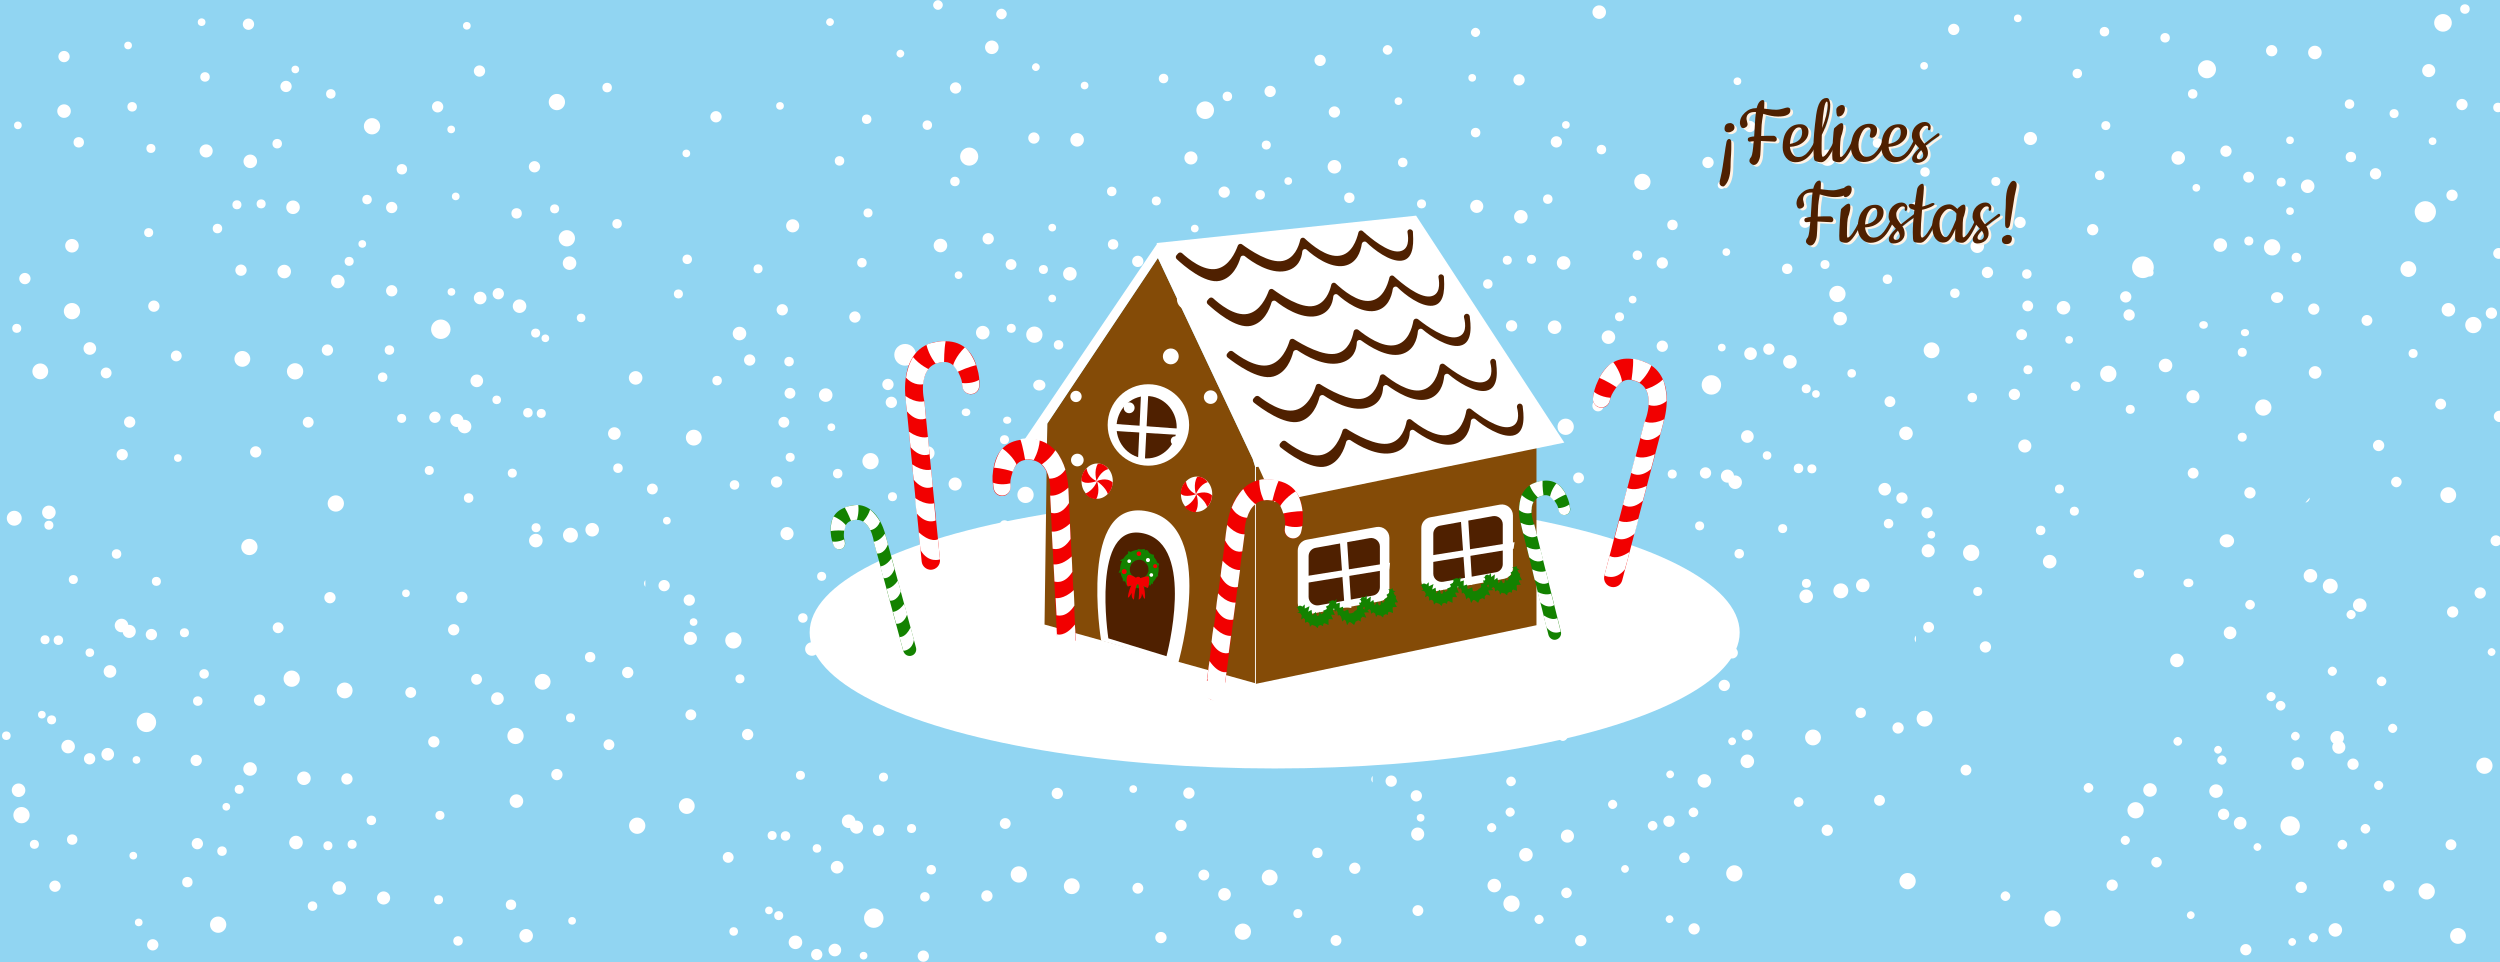 <svg xml:space="preserve" style="enable-background:new 0 0 1104.8 425.2;" viewBox="0 0 1104.8 425.2" y="0px" x="0px" xmlns:xlink="http://www.w3.org/1999/xlink" xmlns="http://www.w3.org/2000/svg" version="1.0">
<style type="text/css">
	.st0{fill:#91D5F2;}
	.st1{fill:#FFFFFF;}
	.st2{fill:#844B07;}
	.st3{fill:#4F2000;}
	.st4{fill:#FFF3E6;}
	.st5{fill:#F20000;}
	.st6{fill:#138200;}
</style>
<g id="Capa_1">
	<rect height="425.2" width="1104.8" class="st0"></rect>
	<ellipse ry="60.1" rx="205.5" cy="279.5" cx="563.3" class="st1"></ellipse>
	<g>
		<polygon points="555,206.4 555,302.2 679,276.3 679,183.7" class="st2"></polygon>
		<polygon points="511.7,114 462.8,187.2 461.6,276 554.6,301.9 554.6,206 553.6,202.8" class="st2"></polygon>
	</g>
	<polygon points="691.3,195.6 625.8,95.3 511.1,107.4 511.3,107.8 451.3,196.4 462.6,199.3 462.8,187.2 511.7,114 
		553.6,202.8 554.6,206 554.6,222.7 555,222.8 555,206.4 556.1,206.2 563.2,221.9" class="st1"></polygon>
	<path d="M610,265.7l-30.8,5.6c-3,0.5-5.7-1.8-5.7-4.8v-23.2c0-2.4,1.7-4.4,4-4.8l30.8-5.6c3-0.5,5.7,1.8,5.7,4.8v23.2
		C614,263.3,612.3,265.3,610,265.7z" class="st1"></path>
	<path d="M664.6,255.8l-30.8,5.6c-3,0.5-5.7-1.8-5.7-4.8v-23.2c0-2.4,1.7-4.4,4-4.8l30.8-5.6c3-0.5,5.7,1.8,5.7,4.8V251
		C668.6,253.4,667,255.4,664.6,255.8z" class="st1"></path>
	<path d="M486.6,283.1c0,0-10.4-63.5,20.6-57.1s13.5,66.9,13.5,66.9L486.6,283.1z" class="st1"></path>
	<ellipse ry="18" rx="18" cy="187.8" cx="507.5" class="st1"></ellipse>
	<path d="M489.8,282.1c0,0-7.9-51.6,15.5-46.4c23.4,5.2,10.2,54.3,10.2,54.3L489.8,282.1z" class="st3"></path>
	<ellipse ry="13.8" rx="13.3" cy="188.8" cx="506.7" class="st3"></ellipse>
	<path d="M606.7,263.2l-23.9,4.3c-2.3,0.4-4.5-1.4-4.5-3.7v-18c0-1.8,1.3-3.4,3.1-3.7l23.9-4.3c2.3-0.4,4.5,1.4,4.5,3.7
		v18C609.8,261.3,608.5,262.9,606.7,263.2z" class="st3"></path>
	<path d="M661.1,252.9l-23.3,4.2c-2.3,0.4-4.4-1.3-4.4-3.6v-17.6c0-1.8,1.3-3.3,3-3.6l23.3-4.2c2.3-0.4,4.4,1.3,4.4,3.6
		v17.6C664.1,251,662.9,252.6,661.1,252.9z" class="st3"></path>
	<polygon points="504.3,172.7 502.9,203.5 505.9,204.3 507.5,173.1" class="st1"></polygon>
	<polygon points="491.6,190.4 522.4,192.3 523.2,189.6 492,187.3" class="st1"></polygon>
	<polygon points="592,237.5 594.2,268.3 597.2,268.7 595.2,237.5" class="st1"></polygon>
	<polygon points="576,257.8 613.9,251.6 614.3,248.7 575.8,254.8" class="st1"></polygon>
	<polygon points="645.4,227.2 647.6,258 650.6,258.5 648.7,227.3" class="st1"></polygon>
	<polygon points="630.9,248.7 668.9,242.5 669.3,239.6 630.8,245.7" class="st1"></polygon>
</g>
<g id="Nieve">
	<circle r="3" cy="108.5" cx="415.6" class="st1"></circle>
	<circle r="3" cy="61.8" cx="476" class="st1"></circle>
	<circle r="2.1" cy="71.1" cx="371" class="st1"></circle>
	<circle r="2.1" cy="80.2" cx="422" class="st1"></circle>
	<circle r="3" cy="147.4" cx="326.8" class="st1"></circle>
	<circle r="2.1" cy="114.6" cx="303.7" class="st1"></circle>
	<circle r="2.1" cy="159.8" cx="348.7" class="st1"></circle>
	<circle r="2.5" cy="51.6" cx="316.4" class="st1"></circle>
	<circle r="1.7" cy="46.8" cx="344.7" class="st1"></circle>
	<circle r="1.7" cy="67.8" cx="303.3" class="st1"></circle>
	<circle r="3" cy="95.8" cx="672.1" class="st1"></circle>
	<circle r="2.1" cy="58.6" cx="652.1" class="st1"></circle>
	<circle r="2.1" cy="66.1" cx="707.7" class="st1"></circle>
	<circle r="3.6" cy="80.4" cx="725.8" class="st1"></circle>
	<circle r="2.5" cy="62.7" cx="687.8" class="st1"></circle>
	<circle r="2.5" cy="71.8" cx="754.8" class="st1"></circle>
	<circle r="2.4" cy="173.8" cx="349.1" class="st1"></circle>
	<circle r="2.9" cy="99.8" cx="350.3" class="st1"></circle>
	<circle r="2" cy="94.1" cx="383.6" class="st1"></circle>
	<circle r="2" cy="118.8" cx="335" class="st1"></circle>
	<circle r="2.1" cy="179.2" cx="733.5" class="st1"></circle>
	<circle r="2.5" cy="116.2" cx="734.6" class="st1"></circle>
	<circle r="1.7" cy="111.4" cx="762.9" class="st1"></circle>
	<circle r="1.7" cy="132.4" cx="721.5" class="st1"></circle>
	<circle r="2.3" cy="118.8" cx="789.8" class="st1"></circle>
	<circle r="2.8" cy="156.3" cx="773.6" class="st1"></circle>
	<circle r="1.9" cy="201.3" cx="780.9" class="st1"></circle>
	<circle r="1.9" cy="165" cx="818.3" class="st1"></circle>
	<circle r="2.1" cy="116.1" cx="380.9" class="st1"></circle>
	<circle r="2.5" cy="177.8" cx="393.9" class="st1"></circle>
	<circle r="1.7" cy="188.8" cx="367.4" class="st1"></circle>
	<circle r="1.7" cy="159.2" cx="403" class="st1"></circle>
	<circle r="2.1" cy="34.7" cx="514.2" class="st1"></circle>
	<circle r="3.9" cy="48.7" cx="532.6" class="st1"></circle>
	<circle r="2.5" cy="40.4" cx="561.3" class="st1"></circle>
	<circle r="2.5" cy="84.9" cx="541" class="st1"></circle>
	<circle r="1.7" cy="80" cx="569.3" class="st1"></circle>
	<circle r="1.7" cy="101" cx="528" class="st1"></circle>
	<circle r="2.3" cy="87.4" cx="596.3" class="st1"></circle>
	<circle r="2.1" cy="55.3" cx="409.8" class="st1"></circle>
	<circle r="4" cy="69.2" cx="428.3" class="st1"></circle>
	<circle r="2.5" cy="61" cx="456.9" class="st1"></circle>
	<circle r="2.5" cy="105.5" cx="436.7" class="st1"></circle>
	<circle r="1.7" cy="100.6" cx="465" class="st1"></circle>
	<circle r="1.7" cy="121.6" cx="423.6" class="st1"></circle>
	<circle r="2.3" cy="108" cx="491.9" class="st1"></circle>
	<circle r="2.1" cy="63.2" cx="829.7" class="st1"></circle>
	<circle r="3.6" cy="69.7" cx="807.6" class="st1"></circle>
	<circle r="2.5" cy="98.2" cx="797.7" class="st1"></circle>
	<circle r="2.5" cy="55.9" cx="773.3" class="st1"></circle>
	<circle r="1.7" cy="81.8" cx="760.8" class="st1"></circle>
	<circle r="1.7" cy="35.9" cx="767.8" class="st1"></circle>
	<circle r="2.3" cy="99.4" cx="739.1" class="st1"></circle>
	<circle r="3" cy="144.6" cx="687" class="st1"></circle>
	<circle r="2.1" cy="88" cx="684" class="st1"></circle>
	<circle r="2.1" cy="71.8" cx="619.9" class="st1"></circle>
	<circle r="2.5" cy="35.3" cx="671.3" class="st1"></circle>
	<circle r="1.7" cy="55.2" cx="692" class="st1"></circle>
	<circle r="1.7" cy="34.4" cx="650.6" class="st1"></circle>
	<circle r="2.9" cy="91.2" cx="652.6" class="st1"></circle>
	<circle r="2" cy="114.6" cx="676.8" class="st1"></circle>
	<circle r="2" cy="90.1" cx="628.2" class="st1"></circle>
	<circle r="2.1" cy="125.5" cx="657.5" class="st1"></circle>
	<circle r="2.1" cy="112.8" cx="723.6" class="st1"></circle>
	<circle r="3" cy="263.5" cx="798.2" class="st1"></circle>
	<circle r="2.1" cy="207" cx="794.8" class="st1"></circle>
	<circle r="2.1" cy="191.2" cx="730.6" class="st1"></circle>
	<circle r="2.5" cy="154.3" cx="781.7" class="st1"></circle>
	<circle r="1.7" cy="174.1" cx="802.5" class="st1"></circle>
	<circle r="1.7" cy="153.6" cx="760.9" class="st1"></circle>
	<circle r="2.9" cy="210.4" cx="763.4" class="st1"></circle>
	<circle r="2" cy="233.6" cx="787.8" class="st1"></circle>
	<circle r="2" cy="209.5" cx="739" class="st1"></circle>
	<circle r="2.1" cy="244.7" cx="768.6" class="st1"></circle>
	<circle r="2.1" cy="231.4" cx="834.6" class="st1"></circle>
	<circle r="3" cy="174.6" cx="364.9" class="st1"></circle>
	<circle r="2.1" cy="214.3" cx="324.6" class="st1"></circle>
	<circle r="2.1" cy="273.1" cx="354.8" class="st1"></circle>
	<circle r="2.5" cy="258.8" cx="293.5" class="st1"></circle>
	<circle r="1.7" cy="230.1" cx="294.7" class="st1"></circle>
	<circle r="1.7" cy="274.9" cx="306.5" class="st1"></circle>
	<circle r="2.9" cy="235.8" cx="347.8" class="st1"></circle>
	<circle r="2" cy="202.1" cx="349.2" class="st1"></circle>
	<circle r="2" cy="254.7" cx="363.1" class="st1"></circle>
	<circle r="2.1" cy="209.3" cx="370.2" class="st1"></circle>
	<circle r="2.1" cy="168.2" cx="316.9" class="st1"></circle>
	<circle r="3" cy="73.7" cx="589.7" class="st1"></circle>
	<circle r="2.1" cy="42.6" cx="542.4" class="st1"></circle>
	<circle r="2.1" cy="84.6" cx="491.3" class="st1"></circle>
	<circle r="2.5" cy="49.5" cx="589.7" class="st1"></circle>
	<circle r="1.7" cy="44.7" cx="618" class="st1"></circle>
	<circle r="1.7" cy="37.8" cx="479.3" class="st1"></circle>
	<circle r="2.9" cy="69.8" cx="526.3" class="st1"></circle>
	<circle r="2" cy="64.1" cx="559.6" class="st1"></circle>
	<circle r="2" cy="88.8" cx="511" class="st1"></circle>
	<circle r="2.1" cy="86.1" cx="556.9" class="st1"></circle>
	<circle r="2.1" cy="52.7" cx="383" class="st1"></circle>
	<ellipse ry="1.7" rx="1.9" cy="182.2" cx="426.9" class="st1"></ellipse>
	<ellipse ry="2.4" rx="2.7" cy="170.2" cx="459.3" class="st1"></ellipse>
	<ellipse ry="1.6" rx="1.8" cy="185.7" cx="445.1" class="st1"></ellipse>
	<circle r="2.4" cy="116.9" cx="446.8" class="st1"></circle>
	<circle r="1.7" cy="131.9" cx="465" class="st1"></circle>
	<circle r="3" cy="121" cx="472.8" class="st1"></circle>
	<circle r="2" cy="145.1" cx="446.9" class="st1"></circle>
	<circle r="2.1" cy="152.4" cx="467.8" class="st1"></circle>
	<circle r="2.1" cy="123.4" cx="834.1" class="st1"></circle>
	<circle r="3.6" cy="129.9" cx="812" class="st1"></circle>
	<circle r="1.7" cy="286.8" cx="740.9" class="st1"></circle>
	<circle r="3.6" cy="203.8" cx="384.7" class="st1"></circle>
	<circle r="3.6" cy="147.9" cx="457.1" class="st1"></circle>
	<circle r="2.5" cy="159.1" cx="331.3" class="st1"></circle>
	<circle r="2.5" cy="169.9" cx="392.4" class="st1"></circle>
	<circle r="2.5" cy="265.2" cx="304.6" class="st1"></circle>
	<circle r="2" cy="129.9" cx="299.8" class="st1"></circle>
	<circle r="3.6" cy="188.6" cx="691.9" class="st1"></circle>
	<circle r="2.5" cy="144" cx="668" class="st1"></circle>
	<circle r="2.5" cy="153" cx="734.6" class="st1"></circle>
	<circle r="4.3" cy="170.1" cx="756.3" class="st1"></circle>
	<circle r="3" cy="149" cx="710.8" class="st1"></circle>
	<circle r="3" cy="159.9" cx="791" class="st1"></circle>
	<circle r="2.9" cy="282.1" cx="305.1" class="st1"></circle>
	<circle r="3.5" cy="193.4" cx="306.6" class="st1"></circle>
	<circle r="2.4" cy="186.6" cx="346.4" class="st1"></circle>
	<circle r="2.4" cy="216.1" cx="288.3" class="st1"></circle>
	<circle r="2.5" cy="288.5" cx="765.5" class="st1"></circle>
	<circle r="3" cy="213.1" cx="766.8" class="st1"></circle>
	<circle r="2" cy="207.2" cx="800.7" class="st1"></circle>
	<circle r="2" cy="232.4" cx="751.1" class="st1"></circle>
	<circle r="2.8" cy="216.2" cx="832.9" class="st1"></circle>
	<circle r="3.3" cy="261.1" cx="813.5" class="st1"></circle>
	<circle r="2.3" cy="315" cx="822.3" class="st1"></circle>
	<circle r="2.5" cy="213" cx="343.2" class="st1"></circle>
	<circle r="3" cy="286.8" cx="358.8" class="st1"></circle>
	<circle r="2" cy="300" cx="327" class="st1"></circle>
	<circle r="2" cy="264.5" cx="369.7" class="st1"></circle>
	<circle r="2.5" cy="115.5" cx="502.8" class="st1"></circle>
	<circle r="4.7" cy="132.2" cx="524.8" class="st1"></circle>
	<circle r="3" cy="122.3" cx="559.3" class="st1"></circle>
	<circle r="3" cy="175.5" cx="535" class="st1"></circle>
	<circle r="2" cy="169.7" cx="568.9" class="st1"></circle>
	<circle r="2" cy="194.8" cx="519.4" class="st1"></circle>
	<circle r="2.8" cy="178.6" cx="601.1" class="st1"></circle>
	<circle r="2.5" cy="140.1" cx="377.8" class="st1"></circle>
	<circle r="4.8" cy="156.8" cx="400" class="st1"></circle>
	<circle r="3" cy="147" cx="434.3" class="st1"></circle>
	<circle r="3" cy="200.2" cx="410" class="st1"></circle>
	<circle r="2" cy="194.3" cx="443.9" class="st1"></circle>
	<circle r="2" cy="219.5" cx="394.4" class="st1"></circle>
	<circle r="2.8" cy="203.3" cx="476.1" class="st1"></circle>
	<circle r="3" cy="191.5" cx="842.3" class="st1"></circle>
	<circle r="3" cy="140.8" cx="813.2" class="st1"></circle>
	<circle r="2" cy="171.8" cx="798.2" class="st1"></circle>
	<circle r="2" cy="116.9" cx="806.5" class="st1"></circle>
	<circle r="2.8" cy="192.9" cx="772.2" class="st1"></circle>
	<circle r="3.6" cy="247" cx="709.8" class="st1"></circle>
	<circle r="2.5" cy="179.3" cx="706.2" class="st1"></circle>
	<circle r="2.5" cy="159.9" cx="629.4" class="st1"></circle>
	<circle r="3" cy="116.2" cx="691" class="st1"></circle>
	<circle r="2" cy="140" cx="715.7" class="st1"></circle>
	<circle r="2" cy="115" cx="666.1" class="st1"></circle>
	<circle r="3.5" cy="183.1" cx="668.5" class="st1"></circle>
	<circle r="2.4" cy="211.2" cx="697.6" class="st1"></circle>
	<circle r="2.4" cy="181.8" cx="639.4" class="st1"></circle>
	<circle r="2.5" cy="224.2" cx="674.5" class="st1"></circle>
	<circle r="2.5" cy="209" cx="753.7" class="st1"></circle>
	<circle r="3.6" cy="389.4" cx="843" class="st1"></circle>
	<circle r="2.5" cy="321.7" cx="838.8" class="st1"></circle>
	<circle r="2.5" cy="302.9" cx="762" class="st1"></circle>
	<circle r="3" cy="258.7" cx="823.2" class="st1"></circle>
	<path d="M846.7,283.8c-0.8-0.8-0.8-2.1,0-2.9" class="st1"></path>
	<circle r="2" cy="257.8" cx="798.3" class="st1"></circle>
	<circle r="3.5" cy="325.9" cx="801.2" class="st1"></circle>
	<circle r="2.4" cy="353.7" cx="830.6" class="st1"></circle>
	<circle r="2.4" cy="324.8" cx="772.1" class="st1"></circle>
	<circle r="2.5" cy="366.9" cx="807.5" class="st1"></circle>
	<circle r="3.6" cy="283" cx="324.1" class="st1"></circle>
	<circle r="3.5" cy="356.2" cx="303.5" class="st1"></circle>
	<circle r="2.4" cy="315.9" cx="305.3" class="st1"></circle>
	<circle r="2.4" cy="378.9" cx="321.8" class="st1"></circle>
	<circle r="2.5" cy="324.6" cx="330.4" class="st1"></circle>
	<circle r="3.6" cy="162.1" cx="593.3" class="st1"></circle>
	<circle r="2.5" cy="124.9" cx="536.6" class="st1"></circle>
	<circle r="2.5" cy="175.2" cx="475.5" class="st1"></circle>
	<circle r="3" cy="133.2" cx="593.3" class="st1"></circle>
	<circle r="2" cy="127.4" cx="627.2" class="st1"></circle>
	<circle r="2" cy="119.1" cx="461.1" class="st1"></circle>
	<circle r="3.5" cy="157.5" cx="517.4" class="st1"></circle>
	<circle r="2.4" cy="150.7" cx="557.2" class="st1"></circle>
	<circle r="2.4" cy="180.2" cx="499" class="st1"></circle>
	<circle r="2.5" cy="177" cx="554" class="st1"></circle>
	<circle r="2.5" cy="136.9" cx="345.7" class="st1"></circle>
	<ellipse ry="2" rx="2.3" cy="292.1" cx="398.2" class="st1"></ellipse>
	<ellipse ry="2.9" rx="3.2" cy="277.7" cx="437.1" class="st1"></ellipse>
	<ellipse ry="1.9" rx="2.2" cy="296.2" cx="420.1" class="st1"></ellipse>
	<circle r="2.9" cy="213.9" cx="422.1" class="st1"></circle>
	<circle r="2" cy="231.9" cx="443.9" class="st1"></circle>
	<circle r="3.6" cy="218.7" cx="453.2" class="st1"></circle>
	<circle r="2.4" cy="247.7" cx="422.2" class="st1"></circle>
	<circle r="2.5" cy="256.4" cx="447.3" class="st1"></circle>
	<circle r="3" cy="69.8" cx="962.6" class="st1"></circle>
	<circle r="3" cy="23.2" cx="1023" class="st1"></circle>
	<circle r="2.1" cy="32.5" cx="918" class="st1"></circle>
	<circle r="2.1" cy="41.5" cx="969" class="st1"></circle>
	<circle r="3" cy="108.8" cx="873.8" class="st1"></circle>
	<circle r="2.1" cy="76" cx="850.7" class="st1"></circle>
	<circle r="2.1" cy="121.1" cx="895.7" class="st1"></circle>
	<circle r="2.5" cy="13" cx="863.4" class="st1"></circle>
	<circle r="1.7" cy="8.1" cx="891.7" class="st1"></circle>
	<circle r="1.7" cy="29.1" cx="850.3" class="st1"></circle>
	<circle r="2.4" cy="135.2" cx="896.1" class="st1"></circle>
	<circle r="2.9" cy="61.2" cx="897.3" class="st1"></circle>
	<circle r="2" cy="55.5" cx="930.6" class="st1"></circle>
	<circle r="2" cy="80.2" cx="882" class="st1"></circle>
	<circle r="2.1" cy="77.5" cx="927.9" class="st1"></circle>
	<circle r="2.5" cy="139.2" cx="940.9" class="st1"></circle>
	<circle r="1.7" cy="150.2" cx="914.4" class="st1"></circle>
	<circle r="1.7" cy="120.5" cx="950" class="st1"></circle>
	<circle r="3.9" cy="10.1" cx="1079.6" class="st1"></circle>
	<circle r="2.5" cy="46.2" cx="1088" class="st1"></circle>
	<circle r="1.7" cy="62.4" cx="1075" class="st1"></circle>
	<circle r="2.1" cy="16.7" cx="956.8" class="st1"></circle>
	<circle r="4" cy="30.6" cx="975.3" class="st1"></circle>
	<circle r="2.5" cy="22.4" cx="1003.9" class="st1"></circle>
	<circle r="2.5" cy="66.8" cx="983.7" class="st1"></circle>
	<circle r="1.7" cy="62" cx="1012" class="st1"></circle>
	<circle r="1.7" cy="83" cx="970.6" class="st1"></circle>
	<circle r="2.3" cy="69.4" cx="1038.9" class="st1"></circle>
	<circle r="3" cy="136" cx="911.9" class="st1"></circle>
	<circle r="2.1" cy="175.7" cx="871.6" class="st1"></circle>
	<circle r="2.1" cy="234.4" cx="901.8" class="st1"></circle>
	<circle r="2.5" cy="220.1" cx="840.5" class="st1"></circle>
	<circle r="1.7" cy="191.4" cx="841.7" class="st1"></circle>
	<circle r="1.7" cy="236.3" cx="853.5" class="st1"></circle>
	<circle r="2.9" cy="197.1" cx="894.8" class="st1"></circle>
	<circle r="2" cy="163.4" cx="896.2" class="st1"></circle>
	<circle r="2" cy="216.1" cx="910.1" class="st1"></circle>
	<circle r="2.1" cy="170.7" cx="917.2" class="st1"></circle>
	<circle r="2.1" cy="129.6" cx="863.9" class="st1"></circle>
	<circle r="2.1" cy="4" cx="1089.3" class="st1"></circle>
	<circle r="2.1" cy="46" cx="1038.3" class="st1"></circle>
	<circle r="2.9" cy="31.2" cx="1073.3" class="st1"></circle>
	<circle r="2" cy="50.2" cx="1058" class="st1"></circle>
	<circle r="2.1" cy="47.5" cx="1103.9" class="st1"></circle>
	<circle r="2.1" cy="14" cx="930" class="st1"></circle>
	<ellipse ry="1.7" rx="1.9" cy="143.6" cx="973.8" class="st1"></ellipse>
	<ellipse ry="2.4" rx="2.7" cy="131.5" cx="1006.3" class="st1"></ellipse>
	<ellipse ry="1.6" rx="1.8" cy="147" cx="992.1" class="st1"></ellipse>
	<circle r="2.4" cy="78.3" cx="993.7" class="st1"></circle>
	<circle r="1.7" cy="93.3" cx="1012" class="st1"></circle>
	<circle r="3" cy="82.3" cx="1019.8" class="st1"></circle>
	<circle r="2" cy="106.5" cx="993.8" class="st1"></circle>
	<circle r="2.1" cy="113.8" cx="1014.8" class="st1"></circle>
	<circle r="3.6" cy="165.2" cx="931.7" class="st1"></circle>
	<circle r="3.6" cy="109.3" cx="1004.1" class="st1"></circle>
	<circle r="2.5" cy="120.4" cx="878.3" class="st1"></circle>
	<circle r="2.5" cy="131.2" cx="939.4" class="st1"></circle>
	<circle r="2.5" cy="226.6" cx="851.6" class="st1"></circle>
	<circle r="2" cy="91.2" cx="846.8" class="st1"></circle>
	<circle r="2.9" cy="243.4" cx="852.1" class="st1"></circle>
	<circle r="3.5" cy="154.8" cx="853.6" class="st1"></circle>
	<circle r="2.4" cy="147.9" cx="893.4" class="st1"></circle>
	<circle r="2.4" cy="177.5" cx="835.2" class="st1"></circle>
	<circle r="2.5" cy="174.3" cx="890.2" class="st1"></circle>
	<circle r="3" cy="248.2" cx="905.8" class="st1"></circle>
	<circle r="2" cy="261.4" cx="874" class="st1"></circle>
	<circle r="2" cy="225.9" cx="916.7" class="st1"></circle>
	<circle r="2.5" cy="76.8" cx="1049.8" class="st1"></circle>
	<circle r="4.7" cy="93.6" cx="1071.8" class="st1"></circle>
	<circle r="3" cy="136.9" cx="1082" class="st1"></circle>
	<circle r="2" cy="156.2" cx="1066.4" class="st1"></circle>
	<circle r="2.5" cy="101.5" cx="924.8" class="st1"></circle>
	<circle r="4.8" cy="118.1" cx="947" class="st1"></circle>
	<circle r="3" cy="108.3" cx="981.2" class="st1"></circle>
	<circle r="3" cy="161.5" cx="957" class="st1"></circle>
	<circle r="2" cy="155.7" cx="990.9" class="st1"></circle>
	<circle r="2" cy="180.9" cx="941.4" class="st1"></circle>
	<circle r="2.8" cy="164.6" cx="1023.1" class="st1"></circle>
	<circle r="3.6" cy="244.3" cx="871.1" class="st1"></circle>
	<circle r="3.5" cy="317.6" cx="850.5" class="st1"></circle>
	<circle r="2.4" cy="277.2" cx="852.3" class="st1"></circle>
	<circle r="2.4" cy="340.3" cx="868.8" class="st1"></circle>
	<circle r="2.5" cy="285.9" cx="877.4" class="st1"></circle>
	<circle r="2.5" cy="86.3" cx="1083.6" class="st1"></circle>
	<circle r="2.5" cy="136.6" cx="1022.5" class="st1"></circle>
	<circle r="2" cy="80.5" cx="1008.1" class="st1"></circle>
	<circle r="3.5" cy="118.9" cx="1064.3" class="st1"></circle>
	<circle r="2.4" cy="112" cx="1104.2" class="st1"></circle>
	<circle r="2.4" cy="141.6" cx="1046" class="st1"></circle>
	<circle r="2.5" cy="138.4" cx="1101" class="st1"></circle>
	<circle r="2.5" cy="98.3" cx="892.7" class="st1"></circle>
	<ellipse ry="2" rx="2.3" cy="253.5" cx="945.2" class="st1"></ellipse>
	<ellipse ry="2.9" rx="3.2" cy="239" cx="984.1" class="st1"></ellipse>
	<ellipse ry="1.9" rx="2.2" cy="257.6" cx="967.1" class="st1"></ellipse>
	<circle r="2.9" cy="175.3" cx="969.1" class="st1"></circle>
	<circle r="2" cy="193.2" cx="990.9" class="st1"></circle>
	<circle r="3.6" cy="180.1" cx="1000.2" class="st1"></circle>
	<circle r="2.4" cy="209.1" cx="969.2" class="st1"></circle>
	<circle r="2.5" cy="217.8" cx="994.3" class="st1"></circle>
	<circle r="3" cy="71.3" cx="110.6" class="st1"></circle>
	<circle r="2.1" cy="34" cx="90.6" class="st1"></circle>
	<circle r="2.1" cy="41.5" cx="146.2" class="st1"></circle>
	<circle r="3.6" cy="55.8" cx="164.4" class="st1"></circle>
	<circle r="2.5" cy="38.2" cx="126.4" class="st1"></circle>
	<circle r="2.5" cy="47.2" cx="193.4" class="st1"></circle>
	<circle r="2.1" cy="154.7" cx="172.1" class="st1"></circle>
	<circle r="2.5" cy="91.7" cx="173.1" class="st1"></circle>
	<circle r="1.7" cy="86.8" cx="201.4" class="st1"></circle>
	<circle r="1.7" cy="107.8" cx="160.1" class="st1"></circle>
	<circle r="2.3" cy="94.3" cx="228.3" class="st1"></circle>
	<circle r="2.8" cy="131.7" cx="212.2" class="st1"></circle>
	<circle r="1.9" cy="176.7" cx="219.5" class="st1"></circle>
	<circle r="1.9" cy="140.5" cx="256.8" class="st1"></circle>
	<circle r="1.7" cy="55.4" cx="7.9" class="st1"></circle>
	<circle r="2.3" cy="62.9" cx="34.8" class="st1"></circle>
	<circle r="2.1" cy="38.7" cx="268.3" class="st1"></circle>
	<circle r="3.6" cy="45.1" cx="246.1" class="st1"></circle>
	<circle r="2.5" cy="73.7" cx="236.2" class="st1"></circle>
	<circle r="2.5" cy="31.4" cx="211.9" class="st1"></circle>
	<circle r="1.7" cy="57.2" cx="199.4" class="st1"></circle>
	<circle r="1.7" cy="11.4" cx="206.3" class="st1"></circle>
	<circle r="2.3" cy="74.8" cx="177.6" class="st1"></circle>
	<circle r="3" cy="120" cx="125.6" class="st1"></circle>
	<circle r="2.1" cy="63.5" cx="122.5" class="st1"></circle>
	<circle r="2.1" cy="47.2" cx="58.4" class="st1"></circle>
	<circle r="2.5" cy="10.7" cx="109.8" class="st1"></circle>
	<circle r="1.7" cy="30.7" cx="130.5" class="st1"></circle>
	<circle r="1.7" cy="9.8" cx="89.1" class="st1"></circle>
	<circle r="2.9" cy="66.7" cx="91.1" class="st1"></circle>
	<circle r="2" cy="90.1" cx="115.4" class="st1"></circle>
	<circle r="2" cy="65.6" cx="66.7" class="st1"></circle>
	<circle r="2.1" cy="101" cx="96.1" class="st1"></circle>
	<circle r="2.1" cy="88.2" cx="162.2" class="st1"></circle>
	<circle r="3" cy="238.9" cx="236.8" class="st1"></circle>
	<circle r="2.1" cy="182.4" cx="233.3" class="st1"></circle>
	<circle r="2.1" cy="166.7" cx="169.1" class="st1"></circle>
	<circle r="2.5" cy="129.8" cx="220.2" class="st1"></circle>
	<circle r="1.7" cy="149.5" cx="241" class="st1"></circle>
	<circle r="1.7" cy="129" cx="199.5" class="st1"></circle>
	<circle r="2.9" cy="185.8" cx="201.9" class="st1"></circle>
	<circle r="2" cy="209.1" cx="226.4" class="st1"></circle>
	<circle r="2" cy="184.9" cx="177.5" class="st1"></circle>
	<circle r="2.1" cy="220.1" cx="207.1" class="st1"></circle>
	<circle r="2.1" cy="206.9" cx="273.1" class="st1"></circle>
	<circle r="3" cy="49.1" cx="28.3" class="st1"></circle>
	<circle r="2.5" cy="25" cx="28.3" class="st1"></circle>
	<circle r="1.7" cy="20.1" cx="56.6" class="st1"></circle>
	<circle r="2.1" cy="98.9" cx="272.7" class="st1"></circle>
	<circle r="3.6" cy="105.3" cx="250.5" class="st1"></circle>
	<circle r="1.7" cy="262.2" cx="179.4" class="st1"></circle>
	<circle r="3.6" cy="164.1" cx="130.4" class="st1"></circle>
	<circle r="2.5" cy="119.4" cx="106.5" class="st1"></circle>
	<circle r="2.5" cy="128.5" cx="173.1" class="st1"></circle>
	<circle r="4.3" cy="145.5" cx="194.8" class="st1"></circle>
	<circle r="3" cy="124.4" cx="149.3" class="st1"></circle>
	<circle r="3" cy="135.3" cx="229.6" class="st1"></circle>
	<circle r="2.5" cy="264" cx="204.1" class="st1"></circle>
	<circle r="3" cy="188.5" cx="205.3" class="st1"></circle>
	<circle r="2" cy="182.7" cx="239.2" class="st1"></circle>
	<circle r="2" cy="207.9" cx="189.7" class="st1"></circle>
	<circle r="2.8" cy="191.6" cx="271.5" class="st1"></circle>
	<circle r="3.3" cy="236.5" cx="252.1" class="st1"></circle>
	<circle r="2.3" cy="290.4" cx="260.8" class="st1"></circle>
	<circle r="2" cy="145.1" cx="7.4" class="st1"></circle>
	<circle r="2.8" cy="154" cx="39.7" class="st1"></circle>
	<circle r="3" cy="167" cx="280.9" class="st1"></circle>
	<circle r="3" cy="116.3" cx="251.7" class="st1"></circle>
	<circle r="2" cy="147.2" cx="236.7" class="st1"></circle>
	<circle r="2" cy="92.3" cx="245.1" class="st1"></circle>
	<circle r="2.8" cy="168.3" cx="210.7" class="st1"></circle>
	<circle r="3.6" cy="222.5" cx="148.4" class="st1"></circle>
	<circle r="2.5" cy="154.7" cx="144.7" class="st1"></circle>
	<circle r="2.5" cy="135.3" cx="68" class="st1"></circle>
	<circle r="3" cy="91.6" cx="129.5" class="st1"></circle>
	<circle r="2" cy="115.5" cx="154.3" class="st1"></circle>
	<circle r="2" cy="90.5" cx="104.7" class="st1"></circle>
	<circle r="3.5" cy="158.6" cx="107.1" class="st1"></circle>
	<circle r="2.4" cy="186.6" cx="136.2" class="st1"></circle>
	<circle r="2.4" cy="157.3" cx="77.9" class="st1"></circle>
	<circle r="2.5" cy="199.7" cx="113" class="st1"></circle>
	<circle r="2.5" cy="184.4" cx="192.2" class="st1"></circle>
	<circle r="3.6" cy="364.9" cx="281.6" class="st1"></circle>
	<circle r="2.5" cy="297.2" cx="277.4" class="st1"></circle>
	<circle r="2.5" cy="278.3" cx="200.5" class="st1"></circle>
	<circle r="3" cy="234.1" cx="261.7" class="st1"></circle>
	<path d="M285.2,259.3c-0.8-0.8-0.8-2.1,0-2.9" class="st1"></path>
	<circle r="2" cy="233.2" cx="236.9" class="st1"></circle>
	<circle r="3.5" cy="301.3" cx="239.8" class="st1"></circle>
	<circle r="2.4" cy="329.1" cx="269.1" class="st1"></circle>
	<circle r="2.4" cy="300.2" cx="210.6" class="st1"></circle>
	<circle r="2.5" cy="342.3" cx="246.1" class="st1"></circle>
	<circle r="3.6" cy="137.5" cx="31.8" class="st1"></circle>
	<circle r="3" cy="108.6" cx="31.8" class="st1"></circle>
	<circle r="2" cy="102.8" cx="65.7" class="st1"></circle>
	
		<ellipse ry="3" rx="3" cy="392.4" cx="149.9" class="st1" transform="matrix(1 -1.294110e-02 1.294110e-02 1 -5.066 1.973)"></ellipse>
	
		<ellipse ry="3.6" rx="3.6" cy="408.6" cx="96.4" class="st1" transform="matrix(1 -1.294110e-02 1.294110e-02 1 -5.279 1.281)"></ellipse>
	
		<ellipse ry="2.5" rx="2.5" cy="417.5" cx="67.5" class="st1" transform="matrix(1 -1.294110e-02 1.294110e-02 1 -5.397 0.908)"></ellipse>
	
		<ellipse ry="2.1" rx="2.1" cy="309.8" cx="87.4" class="st1" transform="matrix(1 -1.294110e-02 1.294110e-02 1 -4.002 1.157)"></ellipse>
	
		<ellipse ry="2.5" rx="2.5" cy="372.8" cx="87.2" class="st1" transform="matrix(1 -1.294110e-02 1.294110e-02 1 -4.817 1.159)"></ellipse>
	
		<ellipse ry="1.7" rx="1.7" cy="378.1" cx="58.9" class="st1" transform="matrix(1 -1.294110e-02 1.294110e-02 1 -4.888 0.794)"></ellipse>
	
		<ellipse ry="1.7" rx="1.7" cy="356.5" cx="100" class="st1" transform="matrix(1 -1.294110e-02 1.294110e-02 1 -4.605 1.324)"></ellipse>
	
		<ellipse ry="2.3" rx="2.3" cy="371" cx="31.9" class="st1" transform="matrix(1 -1.294110e-02 1.294110e-02 1 -4.798 0.444)"></ellipse>
	
		<ellipse ry="2.8" rx="2.8" cy="333.3" cx="47.6" class="st1" transform="matrix(1 -1.294110e-02 1.294110e-02 1 -4.309 0.644)"></ellipse>
	
		<ellipse ry="1.9" rx="1.9" cy="288.4" cx="39.7" class="st1" transform="matrix(1 -1.294110e-02 1.294110e-02 1 -3.728 0.538)"></ellipse>
	
		<ellipse ry="1.9" rx="1.9" cy="325.1" cx="2.8" class="st1" transform="matrix(1 -1.294110e-02 1.294110e-02 1 -4.207 6.398437e-02)"></ellipse>
	
		<ellipse ry="1.7" rx="1.7" cy="406.9" cx="252.8" class="st1" transform="matrix(1 -1.294110e-02 1.294110e-02 1 -5.245 3.306)"></ellipse>
	
		<ellipse ry="2.3" rx="2.3" cy="399.8" cx="225.8" class="st1" transform="matrix(1 -1.294109e-02 1.294109e-02 1 -5.155 2.955)"></ellipse>
	
		<ellipse ry="2.5" rx="2.5" cy="391.6" cx="24.3" class="st1" transform="matrix(1 -1.294110e-02 1.294110e-02 1 -5.066 0.347)"></ellipse>
	
		<ellipse ry="1.7" rx="1.7" cy="407.6" cx="61.3" class="st1" transform="matrix(1 -1.294110e-02 1.294110e-02 1 -5.27 0.828)"></ellipse>
	
		<ellipse ry="2.3" rx="2.3" cy="389.8" cx="82.8" class="st1" transform="matrix(1 -1.294110e-02 1.294110e-02 1 -5.037 1.105)"></ellipse>
	
		<ellipse ry="3" rx="3" cy="343.9" cx="134.3" class="st1" transform="matrix(1 -1.294110e-02 1.294110e-02 1 -4.439 1.767)"></ellipse>
	
		<ellipse ry="2.1" rx="2.1" cy="400.4" cx="138.1" class="st1" transform="matrix(1 -1.294110e-02 1.294110e-02 1 -5.17 1.821)"></ellipse>
	
		<ellipse ry="2.1" rx="2.1" cy="415.8" cx="202.4" class="st1" transform="matrix(1 -1.294109e-02 1.294109e-02 1 -5.364 2.654)"></ellipse>
	
		<ellipse ry="2.9" rx="2.9" cy="396.8" cx="169.5" class="st1" transform="matrix(1 -1.294109e-02 1.294109e-02 1 -5.12 2.227)"></ellipse>
	
		<ellipse ry="2" rx="2" cy="373.7" cx="144.9" class="st1" transform="matrix(1 -1.294110e-02 1.294110e-02 1 -4.824 1.906)"></ellipse>
	
		<ellipse ry="2" rx="2" cy="397.6" cx="193.8" class="st1" transform="matrix(1 -1.294110e-02 1.294110e-02 1 -5.128 2.542)"></ellipse>
	
		<ellipse ry="2.1" rx="2.1" cy="362.5" cx="164.1" class="st1" transform="matrix(1 -1.294109e-02 1.294109e-02 1 -4.678 2.154)"></ellipse>
	
		<ellipse ry="2.1" rx="2.1" cy="376.1" cx="98.1" class="st1" transform="matrix(1 -1.294110e-02 1.294110e-02 1 -4.859 1.301)"></ellipse>
	
		<ellipse ry="3" rx="3" cy="226.4" cx="21.6" class="st1" transform="matrix(1 -1.294110e-02 1.294110e-02 1 -2.928 0.298)"></ellipse>
	
		<ellipse ry="2.1" rx="2.1" cy="282.9" cx="25.8" class="st1" transform="matrix(1 -1.294110e-02 1.294110e-02 1 -3.659 0.357)"></ellipse>
	
		<ellipse ry="2.1" rx="2.1" cy="297.8" cx="90.2" class="st1" transform="matrix(1 -1.294110e-02 1.294110e-02 1 -3.846 1.192)"></ellipse>
	
		<ellipse ry="2.5" rx="2.5" cy="335.3" cx="39.6" class="st1" transform="matrix(1 -1.294110e-02 1.294110e-02 1 -4.336 0.54)"></ellipse>
	
		<ellipse ry="1.7" rx="1.7" cy="315.8" cx="18.5" class="st1" transform="matrix(1 -1.294109e-02 1.294109e-02 1 -4.086 0.266)"></ellipse>
	
		<ellipse ry="1.7" rx="1.7" cy="335.8" cx="60.3" class="st1" transform="matrix(1 -1.294110e-02 1.294110e-02 1 -4.341 0.809)"></ellipse>
	
		<ellipse ry="2.9" rx="2.9" cy="279" cx="57.1" class="st1" transform="matrix(1 -1.294110e-02 1.294110e-02 1 -3.606 0.763)"></ellipse>
	
		<ellipse ry="2" rx="2" cy="256.1" cx="32.4" class="st1" transform="matrix(1 -1.294110e-02 1.294110e-02 1 -3.312 0.44)"></ellipse>
	
		<ellipse ry="2" rx="2" cy="279.6" cx="81.5" class="st1" transform="matrix(1 -1.294110e-02 1.294110e-02 1 -3.612 1.078)"></ellipse>
	
		<ellipse ry="2.1" rx="2.1" cy="244.8" cx="51.5" class="st1" transform="matrix(1 -1.294109e-02 1.294109e-02 1 -3.164 0.686)"></ellipse>
	
		<ellipse ry="3" rx="3" cy="413.5" cx="232.5" class="st1" transform="matrix(1 -1.294110e-02 1.294110e-02 1 -5.332 3.044)"></ellipse>
	
		<ellipse ry="3.6" rx="3.6" cy="360.2" cx="9.5" class="st1" transform="matrix(1 -1.294109e-02 1.294109e-02 1 -4.661 0.154)"></ellipse>
	
		<ellipse ry="1.7" rx="1.7" cy="202.4" cx="78.6" class="st1" transform="matrix(1 -1.294109e-02 1.294109e-02 1 -2.613 1.034)"></ellipse>
	
		<ellipse ry="3.6" rx="3.6" cy="299.9" cx="128.9" class="st1" transform="matrix(1 -1.294110e-02 1.294110e-02 1 -3.87 1.693)"></ellipse>
	
		<ellipse ry="2.5" rx="2.5" cy="344.2" cx="153.3" class="st1" transform="matrix(1 -1.294110e-02 1.294110e-02 1 -4.441 2.013)"></ellipse>
	
		<ellipse ry="2.5" rx="2.5" cy="336" cx="86.7" class="st1" transform="matrix(1 -1.294110e-02 1.294110e-02 1 -4.341 1.149)"></ellipse>
	
		<ellipse ry="4.3" rx="4.3" cy="319.2" cx="64.7" class="st1" transform="matrix(1 -1.294110e-02 1.294110e-02 1 -4.126 0.865)"></ellipse>
	
		<ellipse ry="3" rx="3" cy="339.8" cx="110.5" class="st1" transform="matrix(1 -1.294110e-02 1.294110e-02 1 -4.388 1.458)"></ellipse>
	
		<ellipse ry="3" rx="3" cy="329.9" cx="30.1" class="st1" transform="matrix(1 -1.294110e-02 1.294110e-02 1 -4.267 0.418)"></ellipse>
	
		<ellipse ry="2.5" rx="2.5" cy="200.9" cx="54" class="st1" transform="matrix(1 -1.294110e-02 1.294110e-02 1 -2.596 0.715)"></ellipse>
	
		<ellipse ry="3" rx="3" cy="276.4" cx="53.7" class="st1" transform="matrix(1 -1.294110e-02 1.294110e-02 1 -3.573 0.718)"></ellipse>
	
		<ellipse ry="2" rx="2" cy="282.7" cx="19.9" class="st1" transform="matrix(1 -1.294110e-02 1.294110e-02 1 -3.656 0.281)"></ellipse>
	
		<ellipse ry="2" rx="2" cy="256.9" cx="69.1" class="st1" transform="matrix(1 -1.294110e-02 1.294110e-02 1 -3.318 0.915)"></ellipse>
	
		<ellipse ry="3.3" rx="3.3" cy="229" cx="6.3" class="st1" transform="matrix(1 -1.294109e-02 1.294109e-02 1 -2.963 0.101)"></ellipse>
	
		<ellipse ry="2" rx="2" cy="317.2" cx="252.1" class="st1" transform="matrix(1 -1.294110e-02 1.294110e-02 1 -4.084 3.289)"></ellipse>
	
		<ellipse ry="2.8" rx="2.8" cy="308.7" cx="219.8" class="st1" transform="matrix(1 -1.294110e-02 1.294110e-02 1 -3.977 2.87)"></ellipse>
	
		<ellipse ry="3" rx="3" cy="349.2" cx="8.2" class="st1" transform="matrix(1 -1.294110e-02 1.294110e-02 1 -4.519 0.136)"></ellipse>
	
		<ellipse ry="2" rx="2" cy="318.1" cx="22.8" class="st1" transform="matrix(1 -1.294110e-02 1.294110e-02 1 -4.114 0.322)"></ellipse>
	
		<ellipse ry="2" rx="2" cy="373.1" cx="15.2" class="st1" transform="matrix(1 -1.294110e-02 1.294110e-02 1 -4.827 0.228)"></ellipse>
	
		<ellipse ry="2.8" rx="2.8" cy="296.7" cx="48.6" class="st1" transform="matrix(1 -1.294110e-02 1.294110e-02 1 -3.836 0.653)"></ellipse>
	
		<ellipse ry="3.6" rx="3.6" cy="241.7" cx="110.2" class="st1" transform="matrix(1 -1.294109e-02 1.294109e-02 1 -3.119 1.446)"></ellipse>
	
		<ellipse ry="2.5" rx="2.5" cy="309.4" cx="114.7" class="st1" transform="matrix(1 -1.294109e-02 1.294109e-02 1 -3.994 1.511)"></ellipse>
	
		<ellipse ry="2.5" rx="2.5" cy="327.8" cx="191.7" class="st1" transform="matrix(1 -1.294110e-02 1.294110e-02 1 -4.227 2.508)"></ellipse>
	
		<ellipse ry="3" rx="3" cy="372.3" cx="130.8" class="st1" transform="matrix(1 -1.294110e-02 1.294110e-02 1 -4.808 1.723)"></ellipse>
	
		<ellipse ry="2" rx="2" cy="348.8" cx="105.7" class="st1" transform="matrix(1 -1.294110e-02 1.294110e-02 1 -4.505 1.397)"></ellipse>
	
		<ellipse ry="2" rx="2" cy="373.1" cx="155.6" class="st1" transform="matrix(1 -1.294110e-02 1.294110e-02 1 -4.816 2.045)"></ellipse>
	
		<ellipse ry="3.5" rx="3.5" cy="305.1" cx="152.3" class="st1" transform="matrix(1 -1.294110e-02 1.294110e-02 1 -3.935 1.997)"></ellipse>
	
		<ellipse ry="2.4" rx="2.4" cy="277.4" cx="122.9" class="st1" transform="matrix(1 -1.294110e-02 1.294110e-02 1 -3.58 1.613)"></ellipse>
	
		<ellipse ry="2.4" rx="2.4" cy="306" cx="181.5" class="st1" transform="matrix(1 -1.294110e-02 1.294110e-02 1 -3.945 2.374)"></ellipse>
	
		<ellipse ry="2.5" rx="2.5" cy="264.1" cx="145.8" class="st1" transform="matrix(1 -1.294110e-02 1.294110e-02 1 -3.405 1.909)"></ellipse>
	
		<ellipse ry="2.5" rx="2.5" cy="280.4" cx="66.9" class="st1" transform="matrix(1 -1.294109e-02 1.294109e-02 1 -3.623 0.889)"></ellipse>
	
		<ellipse ry="2.5" rx="2.5" cy="186.5" cx="57.3" class="st1" transform="matrix(1 -1.294109e-02 1.294109e-02 1 -2.409 0.757)"></ellipse>
	
		<ellipse ry="2" rx="2" cy="232.1" cx="21.6" class="st1" transform="matrix(1 -1.294109e-02 1.294109e-02 1 -3.002 0.298)"></ellipse>
	
		<ellipse ry="3.5" rx="3.5" cy="164.1" cx="17.8" class="st1" transform="matrix(1 -1.294110e-02 1.294110e-02 1 -2.122 0.244)"></ellipse>
	
		<ellipse ry="2.4" rx="2.4" cy="164.8" cx="46.9" class="st1" transform="matrix(1 -1.294110e-02 1.294110e-02 1 -2.129 0.621)"></ellipse>
	
		<ellipse ry="2.5" rx="2.5" cy="123.1" cx="11" class="st1" transform="matrix(1 -1.294109e-02 1.294109e-02 1 -1.593 0.152)"></ellipse>
	
		<ellipse ry="3.6" rx="3.6" cy="325.2" cx="227.8" class="st1" transform="matrix(1 -1.294109e-02 1.294109e-02 1 -4.189 2.975)"></ellipse>
	
		<ellipse ry="3" rx="3" cy="354" cx="228.2" class="st1" transform="matrix(1 -1.294110e-02 1.294110e-02 1 -4.562 2.983)"></ellipse>
	
		<ellipse ry="2" rx="2" cy="360.3" cx="194.4" class="st1" transform="matrix(1 -1.294111e-02 1.294111e-02 1 -4.646 2.546)"></ellipse>
	
		<ellipse ry="2.1" rx="2.1" cy="373.2" cx="1035.8" class="st1" transform="matrix(0.664 -0.747 0.747 0.664 68.594 899.208)"></ellipse>
	
		<ellipse ry="2.5" rx="2.5" cy="419.6" cx="993.1" class="st1" transform="matrix(0.664 -0.747 0.747 0.664 19.617 882.918)"></ellipse>
	
		<ellipse ry="1.7" rx="1.7" cy="404.4" cx="968.8" class="st1" transform="matrix(0.664 -0.747 0.747 0.664 22.774 859.606)"></ellipse>
	
		<ellipse ry="1.7" rx="1.7" cy="416.2" cx="1013.6" class="st1" transform="matrix(0.664 -0.747 0.747 0.664 29.029 897.068)"></ellipse>
	<ellipse ry="2.3" rx="2.3" cy="381" cx="953.6" class="st1" transform="matrix(0.664 -0.747 0.747 0.664 35.219 840.388)"></ellipse>
	
		<ellipse ry="2.8" rx="2.8" cy="363.7" cx="990.6" class="st1" transform="matrix(0.664 -0.747 0.747 0.664 60.538 862.247)"></ellipse>
	<ellipse ry="1.9" rx="1.9" cy="325.2" cx="1015" class="st1" transform="matrix(0.664 -0.747 0.747 0.664 97.491 867.595)"></ellipse>
	<ellipse ry="1.9" rx="1.9" cy="327.5" cx="963" class="st1" transform="matrix(0.664 -0.747 0.747 0.664 78.33 829.527)"></ellipse>
	<ellipse ry="2.1" rx="2.1" cy="396" cx="886.8" class="st1" transform="matrix(0.664 -0.747 0.747 0.664 1.598 795.533)"></ellipse>
	<ellipse ry="3.6" rx="3.6" cy="405.9" cx="907.6" class="st1" transform="matrix(0.664 -0.747 0.747 0.664 1.189 814.411)"></ellipse>
	<ellipse ry="2.5" rx="2.5" cy="391.1" cx="934" class="st1" transform="matrix(0.664 -0.747 0.747 0.664 21.08 829.186)"></ellipse>
	<ellipse ry="3" rx="3" cy="267.3" cx="1043.4" class="st1" transform="matrix(0.664 -0.747 0.747 0.664 150.332 869.366)"></ellipse>
	
		<ellipse ry="2.1" rx="2.1" cy="311.8" cx="1008.5" class="st1" transform="matrix(0.664 -0.747 0.747 0.664 105.309 858.195)"></ellipse>
	<ellipse ry="2.1" rx="2.1" cy="366.2" cx="1046" class="st1" transform="matrix(0.664 -0.747 0.747 0.664 77.233 904.47)"></ellipse>
	
		<ellipse ry="2.5" rx="2.5" cy="359.8" cx="983.3" class="st1" transform="matrix(0.664 -0.747 0.747 0.664 60.969 855.489)"></ellipse>
	
		<ellipse ry="1.7" rx="1.7" cy="331.2" cx="980.8" class="st1" transform="matrix(0.664 -0.747 0.747 0.664 81.536 844.067)"></ellipse>
	
		<ellipse ry="1.7" rx="1.7" cy="374.2" cx="998.2" class="st1" transform="matrix(0.664 -0.747 0.747 0.664 55.265 871.497)"></ellipse>
	
		<ellipse ry="2.9" rx="2.9" cy="330.1" cx="1034.2" class="st1" transform="matrix(0.664 -0.747 0.747 0.664 100.276 883.567)"></ellipse>
	<ellipse ry="2" rx="2" cy="296.5" cx="1031.3" class="st1" transform="matrix(0.664 -0.747 0.747 0.664 124.433 870.151)"></ellipse>
	<ellipse ry="2" rx="2" cy="347" cx="1051.8" class="st1" transform="matrix(0.664 -0.747 0.747 0.664 93.577 902.368)"></ellipse>
	
		<ellipse ry="2.1" rx="2.1" cy="301" cx="1053.1" class="st1" transform="matrix(0.664 -0.747 0.747 0.664 128.338 887.904)"></ellipse>
	
		<ellipse ry="2.1" rx="2.1" cy="267.1" cx="994.9" class="st1" transform="matrix(0.664 -0.747 0.747 0.664 134.214 833.067)"></ellipse>
	
		<ellipse ry="2.1" rx="2.1" cy="348.1" cx="923.5" class="st1" transform="matrix(0.664 -0.747 0.747 0.664 49.722 806.88)"></ellipse>
	<ellipse ry="3.6" rx="3.6" cy="358" cx="944.3" class="st1" transform="matrix(0.664 -0.747 0.747 0.664 49.313 825.759)"></ellipse>
	
		<ellipse ry="1.7" rx="1.7" cy="288" cx="1101.7" class="st1" transform="matrix(0.664 -0.747 0.747 0.664 154.414 919.888)"></ellipse>
	
		<ellipse ry="3.6" rx="3.6" cy="393.8" cx="1073.1" class="st1" transform="matrix(0.664 -0.747 0.747 0.664 65.701 934.041)"></ellipse>
	
		<ellipse ry="2.5" rx="2.5" cy="392.1" cx="1017.6" class="st1" transform="matrix(0.664 -0.747 0.747 0.664 48.376 891.946)"></ellipse>
	
		<ellipse ry="4.3" rx="4.3" cy="364.9" cx="1012.7" class="st1" transform="matrix(0.664 -0.747 0.747 0.664 67.055 879.194)"></ellipse>
	<ellipse ry="3" rx="3" cy="410.9" cx="1032.7" class="st1" transform="matrix(0.664 -0.747 0.747 0.664 39.368 909.538)"></ellipse>
	<ellipse ry="3" rx="3" cy="349.5" cx="979.9" class="st1" transform="matrix(0.664 -0.747 0.747 0.664 67.59 849.526)"></ellipse>
	
		<ellipse ry="2.5" rx="2.5" cy="270.3" cx="1084.5" class="st1" transform="matrix(0.664 -0.747 0.747 0.664 161.857 901.085)"></ellipse>
	<ellipse ry="3" rx="3" cy="325.9" cx="1033.4" class="st1" transform="matrix(0.664 -0.747 0.747 0.664 103.199 881.575)"></ellipse>
	<ellipse ry="2" rx="2" cy="307.7" cx="1004.2" class="st1" transform="matrix(0.664 -0.747 0.747 0.664 106.98 853.656)"></ellipse>
	<ellipse ry="2" rx="2" cy="321.8" cx="1058" class="st1" transform="matrix(0.664 -0.747 0.747 0.664 114.472 898.523)"></ellipse>
	
		<ellipse ry="2.8" rx="2.8" cy="279.6" cx="986.1" class="st1" transform="matrix(0.664 -0.747 0.747 0.664 121.885 830.639)"></ellipse>
	
		<ellipse ry="3.3" rx="3.3" cy="258.9" cx="1030.4" class="st1" transform="matrix(0.664 -0.747 0.747 0.664 152.208 856.818)"></ellipse>
	
		<ellipse ry="2.3" rx="2.3" cy="212.8" cx="1059.6" class="st1" transform="matrix(0.664 -0.747 0.747 0.664 196.466 863.223)"></ellipse>
	<ellipse ry="3" rx="3" cy="291.7" cx="962.6" class="st1" transform="matrix(0.664 -0.747 0.747 0.664 104.952 817.222)"></ellipse>
	<ellipse ry="3" rx="3" cy="349" cx="950.7" class="st1" transform="matrix(0.664 -0.747 0.747 0.664 58.169 827.54)"></ellipse>
	<ellipse ry="2" rx="2" cy="335.8" cx="982.5" class="st1" transform="matrix(0.664 -0.747 0.747 0.664 78.681 846.857)"></ellipse>
	<ellipse ry="2" rx="2" cy="371.3" cx="939.8" class="st1" transform="matrix(0.664 -0.747 0.747 0.664 37.825 826.849)"></ellipse>
	<ellipse ry="2.8" rx="2.8" cy="337.4" cx="1016" class="st1" transform="matrix(0.664 -0.747 0.747 0.664 88.737 872.369)"></ellipse>
	
		<ellipse ry="3.6" rx="3.6" cy="338.3" cx="1098.6" class="st1" transform="matrix(0.664 -0.747 0.747 0.664 115.732 934.411)"></ellipse>
	
		<ellipse ry="2.5" rx="2.5" cy="391.4" cx="1056.3" class="st1" transform="matrix(0.664 -0.747 0.747 0.664 61.914 920.615)"></ellipse>
	<ellipse ry="2" rx="2" cy="414.3" cx="1023" class="st1" transform="matrix(0.664 -0.747 0.747 0.664 33.574 903.476)"></ellipse>
	
		<ellipse ry="3.5" rx="3.5" cy="413.5" cx="1086.9" class="st1" transform="matrix(0.664 -0.747 0.747 0.664 55.652 950.954)"></ellipse>
	
		<ellipse ry="2.4" rx="2.4" cy="373.2" cx="1083.8" class="st1" transform="matrix(0.664 -0.747 0.747 0.664 84.707 935.111)"></ellipse>
	
		<ellipse ry="2.5" rx="2.5" cy="337.6" cx="1040.5" class="st1" transform="matrix(0.664 -0.747 0.747 0.664 96.765 890.789)"></ellipse>
	
		<ellipse ry="3.6" rx="3.6" cy="143.4" cx="1093.6" class="st1" transform="matrix(0.664 -0.747 0.747 0.664 259.752 865.345)"></ellipse>
	
		<ellipse ry="2.5" rx="2.5" cy="196.7" cx="1051.8" class="st1" transform="matrix(0.664 -0.747 0.747 0.664 205.829 851.965)"></ellipse>
	
		<ellipse ry="2.5" rx="2.5" cy="261.9" cx="1096.7" class="st1" transform="matrix(0.664 -0.747 0.747 0.664 172.204 907.388)"></ellipse>
	<ellipse ry="3" rx="3" cy="254.3" cx="1021.6" class="st1" transform="matrix(0.664 -0.747 0.747 0.664 152.725 848.725)"></ellipse>
	<path d="M1020.7,219.9c0.1,1.1-0.8,2.1-1.9,2.2" class="st1"></path>
	<ellipse ry="2" rx="2" cy="271.5" cx="1039.6" class="st1" transform="matrix(0.664 -0.747 0.747 0.664 145.894 867.896)"></ellipse>
	
		<ellipse ry="3.5" rx="3.5" cy="218.6" cx="1082.6" class="st1" transform="matrix(0.664 -0.747 0.747 0.664 199.802 882.352)"></ellipse>
	
		<ellipse ry="2.4" rx="2.4" cy="178.4" cx="1079.2" class="st1" transform="matrix(0.664 -0.747 0.747 0.664 228.733 866.285)"></ellipse>
	
		<ellipse ry="2.4" rx="2.4" cy="238.8" cx="1103.7" class="st1" transform="matrix(0.664 -0.747 0.747 0.664 191.778 904.87)"></ellipse>
	
		<ellipse ry="2.5" rx="2.5" cy="183.8" cx="1105.2" class="st1" transform="matrix(0.664 -0.747 0.747 0.664 233.41 887.547)"></ellipse>
	<ellipse ry="1.7" rx="1.7" cy="29.6" cx="458" class="st1" transform="matrix(0.664 -0.747 0.747 0.664 131.549 352.135)"></ellipse>
	<ellipse ry="2.3" rx="2.3" cy="6.1" cx="442.8" class="st1" transform="matrix(0.664 -0.747 0.747 0.664 143.993 332.916)"></ellipse>
	<ellipse ry="2.1" rx="2.1" cy="2.1" cx="414.7" class="st1" transform="matrix(0.664 -0.747 0.747 0.664 137.58 310.606)"></ellipse>
	<ellipse ry="1.7" rx="1.7" cy="9.7" cx="367" class="st1" transform="matrix(0.664 -0.747 0.747 0.664 115.868 277.463)"></ellipse>
	<ellipse ry="3" rx="3" cy="20.8" cx="438.5" class="st1" transform="matrix(0.664 -0.747 0.747 0.664 131.603 334.65)"></ellipse>
	
		<ellipse ry="2.5" rx="2.5" cy="38.8" cx="422.5" class="st1" transform="matrix(0.664 -0.747 0.747 0.664 112.765 328.721)"></ellipse>
	
		<ellipse ry="1.7" rx="1.7" cy="23.6" cx="398.1" class="st1" transform="matrix(0.664 -0.747 0.747 0.664 115.922 305.409)"></ellipse>
	
		<ellipse ry="2.1" rx="2.1" cy="21.9" cx="613.5" class="st1" transform="matrix(0.664 -0.747 0.747 0.664 189.475 465.804)"></ellipse>
	
		<ellipse ry="2.5" rx="2.5" cy="26.5" cx="583.7" class="st1" transform="matrix(0.664 -0.747 0.747 0.664 176.016 445.109)"></ellipse>
	<ellipse ry="2" rx="2" cy="14.2" cx="652.4" class="st1" transform="matrix(0.664 -0.747 0.747 0.664 208.261 492.239)"></ellipse>
	<ellipse ry="3" rx="3" cy="5.2" cx="707.1" class="st1" transform="matrix(0.664 -0.747 0.747 0.664 233.331 530.114)"></ellipse>
	<circle r="2.5" cy="345.2" cx="614.8" class="st1"></circle>
	<circle r="1.7" cy="361.4" cx="627.8" class="st1"></circle>
	<circle r="2.5" cy="351.7" cx="625.9" class="st1"></circle>
	<circle r="2.9" cy="368.6" cx="626.5" class="st1"></circle>
	<circle r="2.4" cy="402.4" cx="626.6" class="st1"></circle>
	<circle r="1.7" cy="348.7" cx="500.8" class="st1"></circle>
	<circle r="2.5" cy="350.5" cx="525.4" class="st1"></circle>
	<circle r="2.3" cy="376.9" cx="582.2" class="st1"></circle>
	<circle r="2.5" cy="383.7" cx="598.7" class="st1"></circle>
	<circle r="2.5" cy="364.8" cx="521.9" class="st1"></circle>
	<path d="M606.6,345.8c-0.8-0.8-0.8-2.1,0-2.9" class="st1"></path>
	<circle r="3.5" cy="387.8" cx="561.1" class="st1"></circle>
	<circle r="2.4" cy="415.6" cx="590.4" class="st1"></circle>
	<circle r="2.4" cy="386.7" cx="532" class="st1"></circle>
	
		<ellipse ry="2.1" rx="2.1" cy="396.3" cx="408.7" class="st1" transform="matrix(1 -1.294110e-02 1.294110e-02 1 -5.095 5.322)"></ellipse>
	
		<ellipse ry="2.8" rx="2.8" cy="419.8" cx="368.9" class="st1" transform="matrix(1 -1.294110e-02 1.294110e-02 1 -5.401 4.809)"></ellipse>
	
		<ellipse ry="1.9" rx="1.9" cy="374.9" cx="361" class="st1" transform="matrix(1 -1.294110e-02 1.294110e-02 1 -4.821 4.703)"></ellipse>
	
		<ellipse ry="1.9" rx="1.9" cy="411.6" cx="324.2" class="st1" transform="matrix(1 -1.294110e-02 1.294110e-02 1 -5.3 4.23)"></ellipse>
	
		<ellipse ry="2.1" rx="2.1" cy="369.4" cx="347.1" class="st1" transform="matrix(1 -1.294110e-02 1.294110e-02 1 -4.751 4.523)"></ellipse>
	
		<ellipse ry="2.1" rx="2.1" cy="384.3" cx="411.5" class="st1" transform="matrix(1 -1.294110e-02 1.294110e-02 1 -4.939 5.357)"></ellipse>
	
		<ellipse ry="2.5" rx="2.5" cy="421.8" cx="360.9" class="st1" transform="matrix(1 -1.294110e-02 1.294110e-02 1 -5.429 4.706)"></ellipse>
	
		<ellipse ry="1.7" rx="1.7" cy="402.3" cx="339.8" class="st1" transform="matrix(1 -1.294109e-02 1.294109e-02 1 -5.178 4.431)"></ellipse>
	
		<ellipse ry="1.7" rx="1.7" cy="422.3" cx="381.6" class="st1" transform="matrix(1 -1.294110e-02 1.294110e-02 1 -5.434 4.974)"></ellipse>
	
		<ellipse ry="2.9" rx="2.9" cy="365.5" cx="378.5" class="st1" transform="matrix(1 -1.294110e-02 1.294110e-02 1 -4.699 4.928)"></ellipse>
	
		<ellipse ry="2" rx="2" cy="342.6" cx="353.7" class="st1" transform="matrix(1 -1.294110e-02 1.294110e-02 1 -4.404 4.606)"></ellipse>
	
		<ellipse ry="2" rx="2" cy="366.1" cx="402.8" class="st1" transform="matrix(1 -1.294110e-02 1.294110e-02 1 -4.704 5.244)"></ellipse>
	
		<ellipse ry="3.6" rx="3.6" cy="386.4" cx="450.2" class="st1" transform="matrix(1 -1.294110e-02 1.294110e-02 1 -4.963 5.858)"></ellipse>
	
		<ellipse ry="2.5" rx="2.5" cy="422.5" cx="408" class="st1" transform="matrix(1 -1.294110e-02 1.294110e-02 1 -5.434 5.315)"></ellipse>
	
		<ellipse ry="4.3" rx="4.3" cy="405.7" cx="386.1" class="st1" transform="matrix(1 -1.294110e-02 1.294110e-02 1 -5.218 5.03)"></ellipse>
	
		<ellipse ry="3" rx="3" cy="416.4" cx="351.5" class="st1" transform="matrix(1 -1.294110e-02 1.294110e-02 1 -5.36 4.583)"></ellipse>
	
		<ellipse ry="3" rx="3" cy="362.9" cx="375" class="st1" transform="matrix(1 -1.294110e-02 1.294110e-02 1 -4.665 4.884)"></ellipse>
	
		<ellipse ry="2" rx="2" cy="369.2" cx="341.2" class="st1" transform="matrix(1 -1.294110e-02 1.294110e-02 1 -4.749 4.447)"></ellipse>
	
		<ellipse ry="2" rx="2" cy="343.4" cx="390.4" class="st1" transform="matrix(1 -1.294110e-02 1.294110e-02 1 -4.411 5.081)"></ellipse>
	
		<ellipse ry="2" rx="2" cy="403.7" cx="573.5" class="st1" transform="matrix(1 -1.294110e-02 1.294110e-02 1 -5.177 7.455)"></ellipse>
	
		<ellipse ry="2.8" rx="2.8" cy="395.2" cx="541.1" class="st1" transform="matrix(1 -1.294110e-02 1.294110e-02 1 -5.069 7.035)"></ellipse>
	
		<ellipse ry="2" rx="2" cy="404.6" cx="344.1" class="st1" transform="matrix(1 -1.294110e-02 1.294110e-02 1 -5.207 4.487)"></ellipse>
	
		<ellipse ry="2.8" rx="2.8" cy="383.2" cx="369.9" class="st1" transform="matrix(1 -1.294110e-02 1.294110e-02 1 -4.928 4.819)"></ellipse>
	
		<ellipse ry="2.5" rx="2.5" cy="395.9" cx="436.1" class="st1" transform="matrix(1 -1.294109e-02 1.294109e-02 1 -5.087 5.676)"></ellipse>
	
		<ellipse ry="2.5" rx="2.5" cy="414.3" cx="513" class="st1" transform="matrix(1 -1.294110e-02 1.294110e-02 1 -5.319 6.674)"></ellipse>
	
		<ellipse ry="3.5" rx="3.5" cy="391.6" cx="473.6" class="st1" transform="matrix(1 -1.294110e-02 1.294110e-02 1 -5.028 6.162)"></ellipse>
	
		<ellipse ry="2.4" rx="2.4" cy="363.9" cx="444.2" class="st1" transform="matrix(1 -1.294110e-02 1.294110e-02 1 -4.672 5.779)"></ellipse>
	
		<ellipse ry="2.4" rx="2.4" cy="392.5" cx="502.8" class="st1" transform="matrix(1 -1.294110e-02 1.294110e-02 1 -5.037 6.54)"></ellipse>
	
		<ellipse ry="2.5" rx="2.5" cy="350.6" cx="467.2" class="st1" transform="matrix(1 -1.294110e-02 1.294110e-02 1 -4.498 6.075)"></ellipse>
	
		<ellipse ry="2.5" rx="2.5" cy="366.9" cx="388.2" class="st1" transform="matrix(1 -1.294109e-02 1.294109e-02 1 -4.715 5.054)"></ellipse>
	
		<ellipse ry="3.6" rx="3.6" cy="411.7" cx="549.2" class="st1" transform="matrix(1 -1.294110e-02 1.294110e-02 1 -5.281 7.141)"></ellipse>
	<ellipse ry="3" rx="3" cy="377.6" cx="674.6" class="st1" transform="matrix(0.792 -0.61 0.61 0.792 -90.275 490.165)"></ellipse>
	
		<ellipse ry="3.6" rx="3.6" cy="385.9" cx="766.7" class="st1" transform="matrix(0.792 -0.61 0.61 0.792 -76.191 548.036)"></ellipse>
	
		<ellipse ry="2.5" rx="2.5" cy="410.4" cx="748.9" class="st1" transform="matrix(0.792 -0.61 0.61 0.792 -94.821 542.285)"></ellipse>
	
		<ellipse ry="2.5" rx="2.5" cy="362.8" cx="737.8" class="st1" transform="matrix(0.792 -0.61 0.61 0.792 -68.093 525.653)"></ellipse>
	
		<ellipse ry="1.7" rx="1.7" cy="383.9" cx="718.4" class="st1" transform="matrix(0.792 -0.61 0.61 0.792 -85.027 518.172)"></ellipse>
	
		<ellipse ry="1.7" rx="1.7" cy="342.1" cx="738.3" class="st1" transform="matrix(0.792 -0.61 0.61 0.792 -55.337 521.629)"></ellipse>
	
		<ellipse ry="2.3" rx="2.3" cy="394.5" cx="692.5" class="st1" transform="matrix(0.792 -0.61 0.61 0.792 -96.838 504.563)"></ellipse>
	
		<ellipse ry="1.7" rx="1.7" cy="327.5" cx="765.7" class="st1" transform="matrix(0.792 -0.61 0.61 0.792 -40.753 535.301)"></ellipse>
	
		<ellipse ry="2.5" rx="2.5" cy="415.6" cx="698.8" class="st1" transform="matrix(0.792 -0.61 0.61 0.792 -108.397 512.805)"></ellipse>
	
		<ellipse ry="1.7" rx="1.7" cy="406.1" cx="738.1" class="st1" transform="matrix(0.792 -0.61 0.61 0.792 -94.483 534.796)"></ellipse>
	<ellipse ry="2.3" rx="2.3" cy="379" cx="744.6" class="st1" transform="matrix(0.792 -0.61 0.61 0.792 -76.543 533.103)"></ellipse>
	
		<ellipse ry="2.1" rx="2.1" cy="354.3" cx="795.1" class="st1" transform="matrix(0.792 -0.61 0.61 0.792 -50.981 558.838)"></ellipse>
	
		<ellipse ry="2.1" rx="2.1" cy="364.8" cx="730.6" class="st1" transform="matrix(0.792 -0.61 0.61 0.792 -70.833 521.667)"></ellipse>
	
		<ellipse ry="2.9" rx="2.9" cy="369.4" cx="692.9" class="st1" transform="matrix(0.792 -0.61 0.61 0.792 -81.432 499.594)"></ellipse>
	<ellipse ry="2" rx="2" cy="365.7" cx="659.4" class="st1" transform="matrix(0.792 -0.61 0.61 0.792 -86.132 478.362)"></ellipse>
	<ellipse ry="2" rx="2" cy="355.4" cx="712.9" class="st1" transform="matrix(0.792 -0.61 0.61 0.792 -68.752 508.866)"></ellipse>
	<ellipse ry="2.1" rx="2.1" cy="345.2" cx="668" class="st1" transform="matrix(0.792 -0.61 0.61 0.792 -71.864 479.399)"></ellipse>
	
		<ellipse ry="2.1" rx="2.1" cy="358.9" cx="748.6" class="st1" transform="matrix(0.792 -0.61 0.61 0.792 -63.45 531.396)"></ellipse>
	<ellipse ry="3" rx="3" cy="345" cx="753.4" class="st1" transform="matrix(0.792 -0.61 0.61 0.792 -53.961 531.439)"></ellipse>
	
		<ellipse ry="3.6" rx="3.6" cy="399.3" cx="668.2" class="st1" transform="matrix(0.792 -0.61 0.61 0.792 -104.819 490.711)"></ellipse>
	<ellipse ry="3" rx="3" cy="391.3" cx="660.6" class="st1" transform="matrix(0.792 -0.61 0.61 0.792 -101.537 484.405)"></ellipse>
	<ellipse ry="2" rx="2" cy="406.2" cx="680.4" class="st1" transform="matrix(0.792 -0.61 0.61 0.792 -106.505 499.634)"></ellipse>
	<ellipse ry="3" rx="3" cy="336.3" cx="772.4" class="st1" transform="matrix(0.792 -0.61 0.61 0.792 -44.708 541.244)"></ellipse>
	<ellipse ry="2" rx="2" cy="358.8" cx="667.6" class="st1" transform="matrix(0.792 -0.61 0.61 0.792 -80.239 481.965)"></ellipse>
	<ellipse ry="2" rx="2" cy="325.3" cx="690.9" class="st1" transform="matrix(0.792 -0.61 0.61 0.792 -54.92 489.229)"></ellipse>
</g>
<g id="Capa_5">
	<g>
		<path d="M762.7,83.2c-0.4,0-0.8-0.1-1.1-0.4c-0.3-0.3-0.5-0.6-0.5-1.1c0-0.5,0.1-1.2,0.4-2.2c0.2-1,0.4-1.9,0.6-2.8
			c0.2-0.9,0.5-3.1,1-6.4c0.5-3.4,0.8-5.7,1.1-6.9c0.1-0.3,0.2-0.5,0.4-0.8c0.2-0.2,0.5-0.4,0.7-0.4c0.7,0,1,0.6,1,1.8
			c0,2,0,3.6-0.1,5s-0.2,2.6-0.2,3.8c0,2.6-0.2,4.6-0.5,5.8c-0.3,1.3-0.7,2.3-1.3,3.2C763.6,82.7,763.1,83.2,762.7,83.2z
			 M766.9,55.6c0.4,0.3,0.7,0.8,0.7,1.5c0,0.7-0.3,1.2-0.9,1.6c-0.6,0.4-1.2,0.6-1.7,0.6c-0.5,0-1-0.1-1.3-0.4
			c-0.4-0.3-0.5-0.7-0.5-1.1c0-1.7,0.8-2.6,2.5-2.6C766.1,55.1,766.5,55.3,766.9,55.6z" class="st4"></path>
		<path d="M773,53.4l0.5,2.2c0,0.5-0.2,1-0.6,1.3c-0.4,0.3-0.8,0.5-1.3,0.5c-0.5,0-0.9-0.2-1.1-0.7
			c-0.2-0.5-0.4-1-0.4-1.5c0-1.7,0.7-3.2,2.2-4.6s3.1-2,4.9-2h0.3c0.6-2.4,1.6-3.6,2.8-3.6c0.4,0,0.6,0.5,0.6,1.5
			c0,0.2,0,0.9-0.1,2.3c0.5,0.1,1,0.1,1.6,0.2c1.5,0.2,2.7,0.3,3.7,0.3c1,0,2-0.2,3-0.5c1-0.3,1.7-0.5,2-0.5c0.9,0,1.3,0.4,1.3,1.3
			s-0.5,1.6-1.4,2c-0.9,0.5-2.3,0.7-4.1,0.7s-4-0.4-6.5-1.2c-0.4,2.2-0.6,3.8-0.7,4.9c-0.1,1.1-0.1,2.7-0.2,4.9
			c1.3-0.1,3.1-0.1,5.4-0.1c0.4,0,0.8,0.2,1.1,0.5c0.3,0.3,0.4,0.6,0.4,1c0,0.3-0.1,0.6-0.3,0.8c-0.2,0.2-0.5,0.3-0.7,0.3l-6-0.3
			c-0.1,3.1-0.2,5.1-0.3,6.2c-0.1,1.1-0.4,2.1-0.9,3c-0.5,0.9-1.2,1.4-1.9,1.4c-0.4,0-0.9-0.2-1.3-0.6c-0.5-0.4-0.7-0.8-0.7-1.2
			c0-0.4,0.1-0.7,0.2-0.9c0.1-0.2,0.2-0.4,0.4-0.6c0.1-0.2,0.2-0.4,0.3-0.5c0.4-0.8,0.7-3,1-6.7l-1.8,0.2c-0.3,0-0.5-0.1-0.6-0.3
			c-0.2-0.2-0.2-0.4-0.2-0.6c0-0.2,0-0.4,0.1-0.6c0.1-0.2,0.3-0.3,0.6-0.4c0.3-0.1,0.5-0.2,0.6-0.2c0.5-0.1,1-0.2,1.5-0.2
			c0.1-0.8,0.1-2.4,0.3-4.9c0.1-2.5,0.3-4.5,0.5-5.9c-0.2,0-0.5,0-0.8,0C774.1,50.4,773,51.4,773,53.4z" class="st4"></path>
		<path d="M794.7,72.5c-1.8,0-3.1-0.7-4.2-2c-1-1.3-1.5-2.8-1.5-4.5c0-3.4,0.7-6,2.2-7.7c1.4-1.8,3.3-2.6,5.6-2.6
			c1.1,0,1.9,0.3,2.6,0.9c0.7,0.6,1,1.4,1,2.4c0,1.9-0.8,3.4-2.4,4.7c-1.6,1.3-3.5,1.9-5.8,2c0.1,1.2,0.5,2.3,1.2,3.2
			c0.7,0.9,1.5,1.3,2.5,1.3s1.8-0.2,2.5-0.7c0.8-0.4,1.4-1.1,2.1-1.9c1.3-1.7,2.4-3.7,3.4-5.9c0.2-0.6,0.4-1,0.6-1.2
			c0.1-0.2,0.3-0.4,0.5-0.4s0.3,0.1,0.3,0.4c0,1.6-1,3.9-2.9,7C800.3,70.8,797.7,72.5,794.7,72.5z M792.2,64.4
			c1.8-0.3,3.2-0.9,4.1-1.8c0.9-0.9,1.3-2,1.3-3.4c0-1.4-0.5-2.1-1.4-2.1c-1.1,0-2,0.8-2.8,2.3C792.7,60.9,792.2,62.6,792.2,64.4z" class="st4"></path>
		<path d="M806.1,72.5c-0.7,0-1.3-0.1-1.9-0.3c-0.6-0.2-0.9-0.3-1.1-0.5c-0.3-0.4-0.5-2.3-0.5-5.8
			c0-3.5,0.4-8.3,1.2-14.3c0.7-5,2.2-7.5,4.6-7.5c0.6,0,1,0.3,1.2,0.9c0.2,0.6,0.4,1.2,0.4,1.8c0,4.1-1.2,8.6-3.7,13.6
			c-0.1,2.6-0.1,4.9-0.1,6.8c0,1.9,0.2,2.9,0.5,2.9c0.5,0,1.3-0.7,2.2-2c0.9-1.3,1.9-3,2.8-5c0.9-2,1.5-3,1.7-3
			c0.2,0,0.3,0.1,0.3,0.4c0,0.9-0.5,2.3-1.4,4.2C809.9,69.8,807.8,72.5,806.1,72.5z M808.9,47.2c0-1-0.1-1.5-0.4-1.5
			c-0.9,0-1.6,3.9-2.1,11.7C808.1,53.1,808.9,49.7,808.9,47.2z" class="st4"></path>
		<path d="M814,72.5c-1.2,0-2.1-0.2-2.8-0.8c-0.2-0.2-0.3-1-0.3-2.3c0-1.3,0.1-3.6,0.3-6.7c0.2-3.1,0.4-4.8,0.5-5.1
			c0.2-0.2,0.6-0.7,1.5-1.4c0.8-0.7,1.4-1,1.9-1c0.5,0,0.7,0.6,0.7,1.8c0,0.3-0.1,0.9-0.3,1.8c-0.2,0.9-0.4,1.6-0.6,2
			c-0.4,1-0.6,3.7-0.6,8.1c0,0.8,0.1,1.3,0.3,1.3c0.5,0,1.3-0.7,2.2-2c0.9-1.3,1.9-3,2.8-5c0.9-2,1.5-3,1.7-3s0.3,0.1,0.3,0.4
			c0,0.9-0.5,2.3-1.4,4.2C817.8,69.8,815.7,72.5,814,72.5z M812.6,49.3c0-0.6,0.3-1,0.9-1.5c0.6-0.4,1.1-0.6,1.6-0.6
			c0.8,0,1.3,0.5,1.3,1.5s-0.3,1.8-0.8,2.5s-1.2,1.1-2.1,1.1C812.9,52.3,812.6,51.3,812.6,49.3z" class="st4"></path>
		<path d="M827.5,60.8l0.4-2.4c0-0.3-0.1-0.7-0.3-0.9c-0.2-0.3-0.5-0.4-0.8-0.4c-1.2,0-2.2,0.9-3,2.6
			c-0.8,1.7-1.3,3.4-1.3,5c0,1.6,0.3,2.9,1,3.9c0.7,1,1.5,1.5,2.4,1.5c1,0,1.8-0.2,2.6-0.7c0.8-0.4,1.4-1.1,2.1-1.9
			c1.3-1.7,2.4-3.7,3.4-5.9c0.2-0.6,0.4-1,0.6-1.2c0.1-0.2,0.3-0.4,0.5-0.4c0.2,0,0.3,0.1,0.3,0.4c0,1-0.4,2.3-1.1,3.7
			c-0.7,1.4-1.3,2.5-1.8,3.3c-0.5,0.8-1.1,1.6-1.9,2.4c-1.6,1.8-3.5,2.6-5.9,2.6c-1.8,0-3.1-0.6-4.1-1.9c-0.9-1.3-1.4-2.6-1.4-4.1
			c0-3.6,0.8-6.3,2.3-8.1s3.5-2.8,5.9-2.8c1,0,1.8,0.3,2.4,0.8c0.6,0.5,0.9,1.1,0.9,1.8c0,1.2-0.2,2.1-0.7,2.7
			c-0.4,0.6-1,0.9-1.6,0.9C827.8,61.7,827.5,61.4,827.5,60.8z" class="st4"></path>
		<path d="M838.2,72.5c-1.8,0-3.1-0.7-4.2-2c-1-1.3-1.5-2.8-1.5-4.5c0-3.4,0.7-6,2.2-7.7c1.4-1.8,3.3-2.6,5.6-2.6
			c1.1,0,1.9,0.3,2.6,0.9c0.7,0.6,1,1.4,1,2.4c0,1.9-0.8,3.4-2.4,4.7c-1.6,1.3-3.5,1.9-5.8,2c0.1,1.2,0.5,2.3,1.2,3.2
			c0.7,0.9,1.5,1.3,2.5,1.3s1.8-0.2,2.5-0.7c0.8-0.4,1.4-1.1,2.1-1.9c1.3-1.7,2.4-3.7,3.4-5.9c0.2-0.6,0.4-1,0.6-1.2
			c0.1-0.2,0.3-0.4,0.5-0.4s0.3,0.1,0.3,0.4c0,1.6-1,3.9-2.9,7C843.8,70.8,841.3,72.5,838.2,72.5z M835.8,64.4
			c1.8-0.3,3.2-0.9,4.1-1.8c0.9-0.9,1.3-2,1.3-3.4c0-1.4-0.5-2.1-1.4-2.1c-1.1,0-2,0.8-2.8,2.3C836.2,60.9,835.8,62.6,835.8,64.4z" class="st4"></path>
		<path d="M853.2,57.9l0.1-0.7c0-0.6-0.3-0.8-1-0.8s-1.3,0.4-1.9,1.2c-0.6,0.8-0.9,1.5-0.9,2c0,0.5,0,1,0.1,1.3
			c0.1,0.3,0.1,0.6,0.2,0.8c0.1,0.2,0.2,0.4,0.4,0.7c0.2,0.3,0.3,0.5,0.4,0.6l0.5,0.7c0.2,0.3,0.4,0.5,0.5,0.6
			c1.6-1.3,3.6-2.8,5.8-4.5c0.1-0.1,0.3-0.1,0.4-0.1c0.3,0,0.5,0.2,0.5,0.5c0,0.3-0.1,0.6-0.4,0.8c-2,1.3-3.9,2.7-5.7,4.2
			c0.7,1,1,2.1,1,3.3c0,1.2-0.5,2.2-1.4,3c-0.9,0.8-2.1,1.3-3.5,1.3s-2.1-0.7-2.1-2c0-1,1-2.5,3.1-4.5c-0.2-0.2-0.4-0.5-0.8-0.9
			c-0.4-0.4-0.7-0.8-0.9-1c-0.2-0.2-0.4-0.6-0.7-1c-0.5-0.8-0.8-1.6-0.8-2.5c0-1.8,0.6-3.3,1.8-4.5c1.2-1.1,2.5-1.7,3.8-1.7
			c0.8,0,1.5,0.2,2,0.7c0.5,0.5,0.7,0.9,0.7,1.4c0,1.1-0.3,1.6-0.8,1.6C853.4,58.3,853.2,58.1,853.2,57.9z M850.2,67.1
			c-1.3,1.3-1.9,2.3-1.9,3c0,0.8,0.4,1.1,1.2,1.1c0.5,0,0.9-0.2,1.2-0.6C851.4,69.8,851.2,68.6,850.2,67.1z" class="st4"></path>
		<path d="M798,89l0.5,2.2c0,0.5-0.2,1-0.6,1.3c-0.4,0.3-0.8,0.5-1.3,0.5s-0.9-0.2-1.1-0.7c-0.2-0.5-0.4-1-0.4-1.5
			c0-1.7,0.7-3.2,2.2-4.6s3.1-2,4.9-2h0.3c0.6-2.4,1.6-3.6,2.8-3.6c0.4,0,0.6,0.5,0.6,1.5c0,0.2,0,0.9-0.1,2.3
			c0.5,0.1,1,0.1,1.6,0.2c1.5,0.2,2.7,0.3,3.7,0.3s2-0.2,3-0.5c1-0.3,1.7-0.5,2-0.5c0.9,0,1.3,0.4,1.3,1.3s-0.5,1.6-1.4,2
			c-0.9,0.5-2.3,0.7-4.1,0.7s-4-0.4-6.5-1.2c-0.4,2.2-0.6,3.8-0.7,4.9c-0.1,1.1-0.1,2.7-0.2,4.9c1.3-0.1,3.1-0.1,5.4-0.1
			c0.4,0,0.8,0.2,1.1,0.5c0.3,0.3,0.4,0.6,0.4,1c0,0.3-0.1,0.6-0.3,0.8c-0.2,0.2-0.5,0.3-0.7,0.3l-6-0.3c-0.1,3.1-0.2,5.1-0.3,6.2
			c-0.1,1.1-0.4,2.1-0.9,3c-0.5,0.9-1.2,1.4-1.9,1.4c-0.4,0-0.9-0.2-1.3-0.6c-0.5-0.4-0.7-0.8-0.7-1.2c0-0.4,0.1-0.7,0.2-0.9
			c0.1-0.2,0.2-0.4,0.4-0.6c0.1-0.2,0.2-0.4,0.3-0.5c0.4-0.8,0.7-3,1-6.7l-1.8,0.2c-0.2,0-0.5-0.1-0.6-0.3c-0.2-0.2-0.2-0.4-0.2-0.6
			c0-0.2,0-0.4,0.1-0.6c0.1-0.2,0.3-0.3,0.6-0.4c0.3-0.1,0.5-0.2,0.6-0.2c0.5-0.1,1-0.2,1.5-0.2c0.1-0.8,0.1-2.4,0.3-4.9
			c0.1-2.5,0.3-4.5,0.5-5.9c-0.2,0-0.5,0-0.8,0C799.1,86,798,87,798,89z" class="st4"></path>
		<path d="M817,108.1c-1.2,0-2.1-0.2-2.8-0.8c-0.2-0.2-0.3-1-0.3-2.3c0-1.3,0.1-3.6,0.3-6.7c0.2-3.1,0.4-4.8,0.5-5.1
			c0.2-0.2,0.6-0.7,1.5-1.4c0.8-0.7,1.4-1,1.9-1c0.5,0,0.7,0.6,0.7,1.8c0,0.3-0.1,0.9-0.3,1.8c-0.2,0.9-0.4,1.6-0.6,2
			c-0.4,1-0.6,3.7-0.6,8.1c0,0.8,0.1,1.3,0.3,1.3c0.5,0,1.3-0.7,2.2-2c0.9-1.3,1.9-3,2.8-5c0.9-2,1.5-3,1.7-3c0.2,0,0.3,0.1,0.3,0.4
			c0,0.9-0.5,2.3-1.4,4.2C820.8,105.5,818.7,108.1,817,108.1z M815.7,84.9c0-0.6,0.3-1,0.9-1.5c0.6-0.4,1.1-0.6,1.6-0.6
			c0.8,0,1.3,0.5,1.3,1.5s-0.2,1.8-0.8,2.5c-0.5,0.7-1.2,1.1-2.1,1.1C816,87.9,815.7,86.9,815.7,84.9z" class="st4"></path>
		<path d="M827.9,108.1c-1.8,0-3.1-0.7-4.2-2c-1-1.3-1.5-2.8-1.5-4.5c0-3.4,0.7-6,2.2-7.7c1.4-1.8,3.3-2.6,5.6-2.6
			c1.1,0,1.9,0.3,2.6,0.9c0.7,0.6,1,1.4,1,2.4c0,1.9-0.8,3.4-2.4,4.7c-1.6,1.3-3.5,1.9-5.8,2c0.1,1.2,0.5,2.3,1.2,3.2
			c0.7,0.9,1.5,1.3,2.5,1.3c0.9,0,1.8-0.2,2.5-0.7c0.8-0.4,1.4-1.1,2.1-1.9c1.3-1.7,2.4-3.7,3.4-5.9c0.2-0.6,0.4-1,0.6-1.2
			c0.1-0.2,0.3-0.4,0.5-0.4s0.3,0.1,0.3,0.4c0,1.6-1,3.9-2.9,7C833.4,106.4,830.9,108.1,827.9,108.1z M825.4,100
			c1.8-0.3,3.2-0.9,4.1-1.8c0.9-0.9,1.3-2,1.3-3.4c0-1.4-0.5-2.1-1.4-2.1c-1.1,0-2,0.8-2.8,2.3C825.8,96.5,825.4,98.2,825.4,100z" class="st4"></path>
		<path d="M842.8,93.5l0.1-0.7c0-0.6-0.3-0.8-1-0.8c-0.6,0-1.3,0.4-1.9,1.2c-0.6,0.8-0.9,1.5-0.9,2c0,0.5,0,1,0.1,1.3
			c0.1,0.3,0.1,0.6,0.2,0.8c0.1,0.2,0.2,0.4,0.4,0.7c0.2,0.3,0.3,0.5,0.4,0.6l0.5,0.7c0.2,0.3,0.4,0.5,0.5,0.6
			c1.6-1.3,3.6-2.8,5.8-4.5c0.1-0.1,0.3-0.1,0.4-0.1c0.3,0,0.5,0.2,0.5,0.5c0,0.3-0.1,0.6-0.4,0.8c-2,1.3-3.9,2.7-5.7,4.2
			c0.7,1,1,2.1,1,3.3c0,1.2-0.5,2.2-1.4,3c-0.9,0.8-2.1,1.3-3.5,1.3s-2.1-0.7-2.1-2c0-1,1-2.5,3.1-4.5c-0.2-0.2-0.4-0.5-0.8-0.9
			c-0.4-0.4-0.7-0.8-0.9-1c-0.2-0.2-0.4-0.6-0.7-1c-0.5-0.8-0.8-1.6-0.8-2.5c0-1.8,0.6-3.3,1.8-4.5c1.2-1.1,2.5-1.7,3.8-1.7
			c0.8,0,1.5,0.2,2,0.7c0.5,0.5,0.7,0.9,0.7,1.4c0,1.1-0.2,1.6-0.8,1.6C843,93.9,842.8,93.7,842.8,93.5z M839.8,102.7
			c-1.3,1.3-1.9,2.3-1.9,3c0,0.8,0.4,1.1,1.2,1.1c0.5,0,0.9-0.2,1.2-0.6C841,105.4,840.8,104.2,839.8,102.7z" class="st4"></path>
		<path d="M856.1,100.2c-2.5,5.3-4.6,7.9-6.3,7.9c-1.7,0-2.7-0.2-3-0.6c-0.3-0.4-0.4-1.8-0.4-4c0-2.3,0.2-5.6,0.7-9.9
			c-1.6-0.3-2.4-1-2.5-1.9c0-0.5,0.3-0.8,1-0.8c0.7,0,1.2,0.1,1.7,0.4c0.3-2.3,0.6-4.5,1-6.8c0.1-0.6,0.4-1.2,0.9-1.7
			c0.5-0.5,1-0.8,1.5-0.8c0.4,0,0.6,0.6,0.6,1.9c0,0.6-0.2,3.3-0.7,8.2c0.8-0.2,1.8-0.5,2.8-0.9c1-0.5,1.6-0.7,1.8-0.7
			c0.6,0,0.8,0.2,0.8,0.5c0,0.3-0.5,0.7-1.7,1.3c-1.2,0.5-2.5,1-3.8,1.2c-0.4,4.6-0.6,8-0.6,10.4c0,1.3,0.2,1.9,0.6,1.9
			c0.6,0,1.3-0.7,2.3-2c0.9-1.3,1.9-2.9,2.8-5c0.9-2,1.5-3.1,1.7-3.1c0.2,0,0.3,0.1,0.3,0.4C857.5,96.9,857.1,98.3,856.1,100.2z" class="st4"></path>
		<path d="M868.3,108.1c-1.2,0-2.1-0.2-2.8-0.8c-0.2-0.2-0.3-0.8-0.3-1.7s0-2.1,0.1-3.6c-0.8,2-1.6,3.5-2.4,4.5
			c-0.8,1-1.8,1.5-3.1,1.5c-1.3,0-2.3-0.6-3.3-1.8c-0.9-1.2-1.4-3-1.4-5.5s0.7-4.7,2.1-6.7c1.4-1.9,3.3-2.9,5.6-2.9
			c1,0,2.1,0.7,3.4,2c0.2-0.3,0.7-0.8,1.3-1.2c0.6-0.5,1.2-0.7,1.6-0.7s0.7,0.6,0.7,1.8c0,0.3-0.1,0.9-0.3,1.8
			c-0.2,0.9-0.4,1.6-0.6,2c-0.3,0.7-0.4,3.3-0.4,7.6c0,0.8,0.1,1.3,0.3,1.3c0.5,0,1.3-0.7,2.2-2c0.9-1.3,1.9-3,2.8-5
			c0.9-2,1.5-3,1.7-3s0.3,0.1,0.3,0.4c0,0.9-0.5,2.3-1.4,4.2C872,105.5,869.9,108.1,868.3,108.1z M862.5,93.1
			c-0.9,0-1.8,0.6-2.8,1.9c-1,1.3-1.5,2.8-1.5,4.6c0,1.8,0.3,3.2,0.8,4.3c0.5,1.1,1.2,1.7,2,1.7c1,0,2.5-2.6,4.5-7.7
			c0-0.2,0.1-0.7,0.1-1.3s0.1-1.1,0.1-1.4c-0.3-0.5-0.8-1-1.5-1.4C863.7,93.3,863.1,93.1,862.5,93.1z" class="st4"></path>
		<path d="M880,93.5l0.1-0.7c0-0.6-0.3-0.8-1-0.8c-0.6,0-1.3,0.4-1.9,1.2c-0.6,0.8-0.9,1.5-0.9,2c0,0.5,0,1,0.1,1.3
			c0.1,0.3,0.1,0.6,0.2,0.8c0.1,0.2,0.2,0.4,0.4,0.7c0.2,0.3,0.3,0.5,0.4,0.6l0.5,0.7c0.2,0.3,0.4,0.5,0.5,0.6
			c1.6-1.3,3.6-2.8,5.8-4.5c0.1-0.1,0.3-0.1,0.4-0.1c0.3,0,0.5,0.2,0.5,0.5c0,0.3-0.1,0.6-0.4,0.8c-2,1.3-3.9,2.7-5.7,4.2
			c0.7,1,1,2.1,1,3.3c0,1.2-0.5,2.2-1.4,3c-0.9,0.8-2.1,1.3-3.5,1.3s-2.1-0.7-2.1-2c0-1,1-2.5,3.1-4.5c-0.2-0.2-0.4-0.5-0.8-0.9
			c-0.4-0.4-0.7-0.8-0.9-1c-0.2-0.2-0.4-0.6-0.7-1c-0.5-0.8-0.8-1.6-0.8-2.5c0-1.8,0.6-3.3,1.8-4.5c1.2-1.1,2.5-1.7,3.8-1.7
			c0.8,0,1.5,0.2,2,0.7c0.5,0.5,0.7,0.9,0.7,1.4c0,1.1-0.2,1.6-0.8,1.6C880.2,93.9,880,93.7,880,93.5z M877,102.7
			c-1.3,1.3-1.9,2.3-1.9,3c0,0.8,0.4,1.1,1.2,1.1c0.5,0,0.9-0.2,1.2-0.6C878.1,105.4,878,104.2,877,102.7z" class="st4"></path>
		<path d="M886.5,108.3c-0.4-0.3-0.6-0.8-0.6-1.5c0-0.7,0.3-1.2,0.9-1.6c0.6-0.4,1.2-0.6,1.7-0.6c0.5,0,1,0.1,1.3,0.4
			c0.4,0.3,0.5,0.7,0.5,1.1c0,1.7-0.8,2.6-2.5,2.6C887.4,108.7,886.9,108.5,886.5,108.3z M891.9,81.1c0.3,0.3,0.5,0.7,0.5,1.2
			c0,0.5,0,0.9-0.1,1.3c-0.1,0.4-0.2,0.9-0.3,1.5s-0.3,1.4-0.5,2.3c-0.2,1-0.5,3.1-1,6.3c-0.5,3.2-0.9,5.5-1.1,6.7
			c-0.1,0.3-0.2,0.5-0.4,0.8c-0.2,0.3-0.5,0.4-0.7,0.4c-0.7,0-1-0.6-1-1.8c0-2,0-3.6,0.1-5c0.1-1.4,0.2-2.6,0.2-3.8
			c0-2.6,0.2-4.5,0.5-5.8c0.3-1.3,0.7-2.3,1.3-3.2c0.5-0.9,1.1-1.3,1.6-1.3C891.2,80.6,891.5,80.8,891.9,81.1z" class="st4"></path>
	</g>
	<g>
		<path d="M761.5,82.4c-0.4,0-0.8-0.1-1.1-0.4c-0.3-0.3-0.5-0.6-0.5-1.1c0-0.5,0.1-1.2,0.4-2.2c0.2-1,0.4-1.9,0.6-2.8
			c0.2-0.9,0.5-3.1,1-6.4c0.5-3.4,0.8-5.7,1.1-6.9c0.1-0.3,0.2-0.5,0.4-0.8c0.2-0.2,0.5-0.4,0.7-0.4c0.7,0,1,0.6,1,1.8
			c0,2,0,3.6-0.1,5s-0.2,2.6-0.2,3.8c0,2.6-0.2,4.6-0.5,5.8c-0.3,1.3-0.7,2.3-1.3,3.2C762.4,81.9,761.9,82.4,761.5,82.4z
			 M765.8,54.8c0.4,0.3,0.7,0.8,0.7,1.5c0,0.7-0.3,1.2-0.9,1.6c-0.6,0.4-1.2,0.6-1.7,0.6c-0.5,0-1-0.1-1.3-0.4
			c-0.4-0.3-0.5-0.7-0.5-1.1c0-1.7,0.8-2.6,2.5-2.6C764.9,54.3,765.3,54.5,765.8,54.8z" class="st3"></path>
		<path d="M771.8,52.6l0.5,2.2c0,0.5-0.2,1-0.6,1.3c-0.4,0.3-0.8,0.5-1.3,0.5c-0.5,0-0.9-0.2-1.1-0.7
			c-0.2-0.5-0.4-1-0.4-1.5c0-1.7,0.7-3.2,2.2-4.6s3.1-2,4.9-2h0.3c0.6-2.4,1.6-3.6,2.8-3.6c0.4,0,0.6,0.5,0.6,1.5
			c0,0.2,0,0.9-0.1,2.3c0.5,0.1,1,0.1,1.6,0.2c1.5,0.2,2.7,0.3,3.7,0.3c1,0,2-0.2,3-0.5c1-0.3,1.7-0.5,2-0.5c0.9,0,1.3,0.4,1.3,1.3
			s-0.5,1.6-1.4,2c-0.9,0.5-2.3,0.7-4.1,0.7s-4-0.4-6.5-1.2c-0.4,2.2-0.6,3.8-0.7,4.9c-0.1,1.1-0.1,2.7-0.2,4.9
			c1.3-0.1,3.1-0.1,5.4-0.1c0.4,0,0.8,0.2,1.1,0.5c0.3,0.3,0.4,0.6,0.4,1c0,0.3-0.1,0.6-0.3,0.8c-0.2,0.2-0.5,0.3-0.7,0.3l-6-0.3
			c-0.1,3.1-0.2,5.1-0.3,6.2c-0.1,1.1-0.4,2.1-0.9,3c-0.5,0.9-1.2,1.4-1.9,1.4c-0.4,0-0.9-0.2-1.3-0.6c-0.5-0.4-0.7-0.8-0.7-1.2
			c0-0.4,0.1-0.7,0.2-0.9c0.1-0.2,0.2-0.4,0.4-0.6c0.1-0.2,0.2-0.4,0.3-0.5c0.4-0.8,0.7-3,1-6.7l-1.8,0.2c-0.3,0-0.5-0.1-0.6-0.3
			c-0.2-0.2-0.2-0.4-0.2-0.6c0-0.2,0-0.4,0.1-0.6c0.1-0.2,0.3-0.3,0.6-0.4c0.3-0.1,0.5-0.2,0.6-0.2c0.5-0.1,1-0.2,1.5-0.2
			c0.1-0.8,0.1-2.4,0.3-4.9c0.1-2.5,0.3-4.5,0.5-5.9c-0.2,0-0.5,0-0.8,0C772.9,49.6,771.8,50.6,771.8,52.6z" class="st3"></path>
		<path d="M793.5,71.7c-1.8,0-3.1-0.7-4.2-2c-1-1.3-1.5-2.8-1.5-4.5c0-3.4,0.7-6,2.2-7.7c1.4-1.8,3.3-2.6,5.6-2.6
			c1.1,0,1.9,0.3,2.6,0.9c0.7,0.6,1,1.4,1,2.4c0,1.9-0.8,3.4-2.4,4.7c-1.6,1.3-3.5,1.9-5.8,2c0.1,1.2,0.5,2.3,1.2,3.2
			c0.7,0.9,1.5,1.3,2.5,1.3s1.8-0.2,2.5-0.7c0.8-0.4,1.4-1.1,2.1-1.9c1.3-1.7,2.4-3.7,3.4-5.9c0.2-0.6,0.4-1,0.6-1.2
			c0.1-0.2,0.3-0.4,0.5-0.4s0.3,0.1,0.3,0.4c0,1.6-1,3.9-2.9,7C799.1,70,796.5,71.7,793.5,71.7z M791,63.6c1.8-0.3,3.2-0.9,4.1-1.8
			c0.9-0.9,1.3-2,1.3-3.4c0-1.4-0.5-2.1-1.4-2.1c-1.1,0-2,0.8-2.8,2.3C791.5,60.1,791.1,61.8,791,63.6z" class="st3"></path>
		<path d="M804.9,71.7c-0.7,0-1.3-0.1-1.9-0.3c-0.6-0.2-0.9-0.3-1.1-0.5c-0.3-0.4-0.5-2.3-0.5-5.8
			c0-3.5,0.4-8.3,1.2-14.3c0.7-5,2.2-7.5,4.6-7.5c0.6,0,1,0.3,1.2,0.9c0.2,0.6,0.4,1.2,0.4,1.8c0,4.1-1.2,8.6-3.7,13.6
			c-0.1,2.6-0.1,4.9-0.1,6.8c0,1.9,0.2,2.9,0.5,2.9c0.5,0,1.3-0.7,2.2-2c0.9-1.3,1.9-3,2.8-5c0.9-2,1.5-3,1.7-3
			c0.2,0,0.3,0.1,0.3,0.4c0,0.9-0.5,2.3-1.4,4.2C808.7,69.1,806.6,71.7,804.9,71.7z M807.7,46.4c0-1-0.1-1.5-0.4-1.5
			c-0.9,0-1.6,3.9-2.1,11.7C806.9,52.3,807.7,48.9,807.7,46.4z" class="st3"></path>
		<path d="M812.8,71.7c-1.2,0-2.1-0.2-2.8-0.8c-0.2-0.2-0.3-1-0.3-2.3c0-1.3,0.1-3.6,0.3-6.7s0.4-4.8,0.5-5.1
			c0.2-0.2,0.6-0.7,1.5-1.4c0.8-0.7,1.4-1,1.9-1c0.5,0,0.7,0.6,0.7,1.8c0,0.3-0.1,0.9-0.3,1.8c-0.2,0.9-0.4,1.6-0.6,2
			c-0.4,1-0.6,3.7-0.6,8.1c0,0.8,0.1,1.3,0.3,1.3c0.5,0,1.3-0.7,2.2-2c0.9-1.3,1.9-3,2.8-5c0.9-2,1.5-3,1.7-3s0.3,0.1,0.3,0.4
			c0,0.9-0.5,2.3-1.4,4.2C816.6,69.1,814.5,71.7,812.8,71.7z M811.5,48.5c0-0.6,0.3-1,0.9-1.5c0.6-0.4,1.1-0.6,1.6-0.6
			c0.8,0,1.3,0.5,1.3,1.5s-0.3,1.8-0.8,2.5s-1.2,1.1-2.1,1.1C811.8,51.5,811.5,50.5,811.5,48.5z" class="st3"></path>
		<path d="M826.3,60l0.4-2.4c0-0.3-0.1-0.7-0.3-0.9c-0.2-0.3-0.5-0.4-0.8-0.4c-1.2,0-2.2,0.9-3,2.6
			c-0.8,1.7-1.3,3.4-1.3,5s0.3,2.9,1,3.9c0.7,1,1.5,1.5,2.4,1.5c1,0,1.8-0.2,2.6-0.7c0.8-0.4,1.4-1.1,2.1-1.9
			c1.3-1.7,2.4-3.7,3.4-5.9c0.2-0.6,0.4-1,0.6-1.2c0.1-0.2,0.3-0.4,0.5-0.4c0.2,0,0.3,0.1,0.3,0.4c0,1-0.4,2.3-1.1,3.7
			c-0.7,1.4-1.3,2.5-1.8,3.3c-0.5,0.8-1.1,1.6-1.9,2.4c-1.6,1.8-3.5,2.6-5.9,2.6c-1.8,0-3.1-0.6-4.1-1.9c-0.9-1.3-1.4-2.6-1.4-4.1
			c0-3.6,0.8-6.3,2.3-8.1s3.5-2.8,5.9-2.8c1,0,1.8,0.3,2.4,0.8c0.6,0.5,0.9,1.1,0.9,1.8c0,1.2-0.2,2.1-0.7,2.7
			c-0.4,0.6-1,0.9-1.6,0.9C826.6,60.9,826.3,60.6,826.3,60z" class="st3"></path>
		<path d="M837.1,71.7c-1.8,0-3.1-0.7-4.2-2c-1-1.3-1.5-2.8-1.5-4.5c0-3.4,0.7-6,2.2-7.7c1.4-1.8,3.3-2.6,5.6-2.6
			c1.1,0,1.9,0.3,2.6,0.9c0.7,0.6,1,1.4,1,2.4c0,1.9-0.8,3.4-2.4,4.7c-1.6,1.3-3.5,1.9-5.8,2c0.1,1.2,0.5,2.3,1.2,3.2
			c0.7,0.9,1.5,1.3,2.5,1.3s1.8-0.2,2.5-0.7c0.8-0.4,1.4-1.1,2.1-1.9c1.3-1.7,2.4-3.7,3.4-5.9c0.2-0.6,0.4-1,0.6-1.2
			c0.1-0.2,0.3-0.4,0.5-0.4s0.3,0.1,0.3,0.4c0,1.6-1,3.9-2.9,7C842.7,70,840.1,71.7,837.1,71.7z M834.6,63.6
			c1.8-0.3,3.2-0.9,4.1-1.8c0.9-0.9,1.3-2,1.3-3.4c0-1.4-0.5-2.1-1.4-2.1c-1.1,0-2,0.8-2.8,2.3C835.1,60.1,834.6,61.8,834.6,63.6z" class="st3"></path>
		<path d="M852,57.1l0.1-0.7c0-0.6-0.3-0.8-1-0.8s-1.3,0.4-1.9,1.2c-0.6,0.8-0.9,1.5-0.9,2c0,0.5,0,1,0.1,1.3
			c0.1,0.3,0.1,0.6,0.2,0.8c0.1,0.2,0.2,0.4,0.4,0.7c0.2,0.3,0.3,0.5,0.4,0.6l0.5,0.7c0.2,0.3,0.4,0.5,0.5,0.6
			c1.6-1.3,3.6-2.8,5.8-4.5c0.1-0.1,0.3-0.1,0.4-0.1c0.3,0,0.5,0.2,0.5,0.5c0,0.3-0.1,0.6-0.4,0.8c-2,1.3-3.9,2.7-5.7,4.2
			c0.7,1,1,2.1,1,3.3c0,1.2-0.5,2.2-1.4,3c-0.9,0.8-2.1,1.3-3.5,1.3s-2.1-0.7-2.1-2c0-1,1-2.5,3.1-4.5c-0.2-0.2-0.4-0.5-0.8-0.9
			c-0.4-0.4-0.7-0.8-0.9-1c-0.2-0.2-0.4-0.6-0.7-1c-0.5-0.8-0.8-1.6-0.8-2.5c0-1.8,0.6-3.3,1.8-4.5c1.2-1.1,2.5-1.7,3.8-1.7
			c0.8,0,1.5,0.2,2,0.7c0.5,0.5,0.7,0.9,0.7,1.4c0,1.1-0.3,1.6-0.8,1.6C852.2,57.5,852,57.3,852,57.1z M849,66.3
			c-1.3,1.3-1.9,2.3-1.9,3c0,0.8,0.4,1.1,1.2,1.1c0.5,0,0.9-0.2,1.2-0.6C850.2,69,850,67.8,849,66.3z" class="st3"></path>
		<path d="M796.8,88.2l0.5,2.2c0,0.5-0.2,1-0.6,1.3c-0.4,0.3-0.8,0.5-1.3,0.5s-0.9-0.2-1.1-0.7c-0.2-0.5-0.4-1-0.4-1.5
			c0-1.7,0.7-3.2,2.2-4.6s3.1-2,4.9-2h0.3c0.6-2.4,1.6-3.6,2.8-3.6c0.4,0,0.6,0.5,0.6,1.5c0,0.2,0,0.9-0.1,2.3
			c0.5,0.1,1,0.1,1.6,0.2c1.5,0.2,2.7,0.3,3.7,0.3s2-0.2,3-0.5c1-0.3,1.7-0.5,2-0.5c0.9,0,1.3,0.4,1.3,1.3s-0.5,1.6-1.4,2
			c-0.9,0.5-2.3,0.7-4.1,0.7s-4-0.4-6.5-1.2c-0.4,2.2-0.6,3.8-0.7,4.9c-0.1,1.1-0.1,2.7-0.2,4.9c1.3-0.1,3.1-0.1,5.4-0.1
			c0.4,0,0.8,0.2,1.1,0.5c0.3,0.3,0.4,0.6,0.4,1c0,0.3-0.1,0.6-0.3,0.8c-0.2,0.2-0.5,0.3-0.7,0.3l-6-0.3c-0.1,3.1-0.2,5.1-0.3,6.2
			c-0.1,1.1-0.4,2.1-0.9,3c-0.5,0.9-1.2,1.4-1.9,1.4c-0.4,0-0.9-0.2-1.3-0.6c-0.5-0.4-0.7-0.8-0.7-1.2c0-0.4,0.1-0.7,0.2-0.9
			c0.1-0.2,0.2-0.4,0.4-0.6c0.1-0.2,0.2-0.4,0.3-0.5c0.4-0.8,0.7-3,1-6.7l-1.8,0.2c-0.2,0-0.5-0.1-0.6-0.3c-0.2-0.2-0.2-0.4-0.2-0.6
			c0-0.2,0-0.4,0.1-0.6c0.1-0.2,0.3-0.3,0.6-0.4c0.3-0.1,0.5-0.2,0.6-0.2c0.5-0.1,1-0.2,1.5-0.2c0.1-0.8,0.1-2.4,0.3-4.9
			c0.1-2.5,0.3-4.5,0.5-5.9c-0.2,0-0.5,0-0.8,0C797.9,85.2,796.8,86.2,796.8,88.2z" class="st3"></path>
		<path d="M815.9,107.3c-1.2,0-2.1-0.2-2.8-0.8c-0.2-0.2-0.3-1-0.3-2.3c0-1.3,0.1-3.6,0.3-6.7c0.2-3.1,0.4-4.8,0.5-5.1
			c0.2-0.2,0.6-0.7,1.5-1.4c0.8-0.7,1.4-1,1.9-1c0.5,0,0.7,0.6,0.7,1.8c0,0.3-0.1,0.9-0.3,1.8c-0.2,0.9-0.4,1.6-0.6,2
			c-0.4,1-0.6,3.7-0.6,8.1c0,0.8,0.1,1.3,0.3,1.3c0.5,0,1.3-0.7,2.2-2c0.9-1.3,1.9-3,2.8-5c0.9-2,1.5-3,1.7-3c0.2,0,0.3,0.1,0.3,0.4
			c0,0.9-0.5,2.3-1.4,4.2C819.6,104.7,817.5,107.3,815.9,107.3z M814.5,84.1c0-0.6,0.3-1,0.9-1.5c0.6-0.4,1.1-0.6,1.6-0.6
			c0.8,0,1.3,0.5,1.3,1.5s-0.2,1.8-0.8,2.5c-0.5,0.7-1.2,1.1-2.1,1.1C814.8,87.1,814.5,86.1,814.5,84.1z" class="st3"></path>
		<path d="M826.7,107.3c-1.8,0-3.1-0.7-4.2-2c-1-1.3-1.5-2.8-1.5-4.5c0-3.4,0.7-6,2.2-7.7c1.4-1.8,3.3-2.6,5.6-2.6
			c1.1,0,1.9,0.3,2.6,0.9c0.7,0.6,1,1.4,1,2.4c0,1.9-0.8,3.4-2.4,4.7c-1.6,1.3-3.5,1.9-5.8,2c0.1,1.2,0.5,2.3,1.2,3.2
			c0.7,0.9,1.5,1.3,2.5,1.3c0.9,0,1.8-0.2,2.5-0.7c0.8-0.4,1.4-1.1,2.1-1.9c1.3-1.7,2.4-3.7,3.4-5.9c0.2-0.6,0.4-1,0.6-1.2
			c0.1-0.2,0.3-0.4,0.5-0.4s0.3,0.1,0.3,0.4c0,1.6-1,3.9-2.9,7C832.3,105.6,829.7,107.3,826.7,107.3z M824.2,99.2
			c1.8-0.3,3.2-0.9,4.1-1.8c0.9-0.9,1.3-2,1.3-3.4c0-1.4-0.5-2.1-1.4-2.1c-1.1,0-2,0.8-2.8,2.3C824.7,95.7,824.3,97.4,824.2,99.2z" class="st3"></path>
		<path d="M841.7,92.7l0.1-0.7c0-0.6-0.3-0.8-1-0.8c-0.6,0-1.3,0.4-1.9,1.2c-0.6,0.8-0.9,1.5-0.9,2c0,0.5,0,1,0.1,1.3
			c0.1,0.3,0.1,0.6,0.2,0.8c0.1,0.2,0.2,0.4,0.4,0.7c0.2,0.3,0.3,0.5,0.4,0.6l0.5,0.7c0.2,0.3,0.4,0.5,0.5,0.6
			c1.6-1.3,3.6-2.8,5.8-4.5c0.1-0.1,0.3-0.1,0.4-0.1c0.3,0,0.5,0.2,0.5,0.5c0,0.3-0.1,0.6-0.4,0.8c-2,1.3-3.9,2.7-5.7,4.2
			c0.7,1,1,2.1,1,3.3c0,1.2-0.5,2.2-1.4,3c-0.9,0.8-2.1,1.3-3.5,1.3s-2.1-0.7-2.1-2c0-1,1-2.5,3.1-4.5c-0.2-0.2-0.4-0.5-0.8-0.9
			c-0.4-0.4-0.7-0.8-0.9-1c-0.2-0.2-0.4-0.6-0.7-1c-0.5-0.8-0.8-1.6-0.8-2.5c0-1.8,0.6-3.3,1.8-4.5c1.2-1.1,2.5-1.7,3.8-1.7
			c0.8,0,1.5,0.2,2,0.7c0.5,0.5,0.7,0.9,0.7,1.4c0,1.1-0.2,1.6-0.8,1.6C841.8,93.1,841.7,93,841.7,92.7z M838.7,101.9
			c-1.3,1.3-1.9,2.3-1.9,3c0,0.8,0.4,1.1,1.2,1.1c0.5,0,0.9-0.2,1.2-0.6C839.8,104.6,839.7,103.4,838.7,101.9z" class="st3"></path>
		<path d="M855,99.4c-2.5,5.3-4.6,7.9-6.3,7.9c-1.7,0-2.7-0.2-3-0.6c-0.3-0.4-0.4-1.8-0.4-4c0-2.3,0.2-5.6,0.7-9.9
			c-1.6-0.3-2.4-1-2.5-1.9c0-0.5,0.3-0.8,1-0.8c0.7,0,1.2,0.1,1.7,0.4c0.3-2.3,0.6-4.5,1-6.8c0.1-0.6,0.4-1.2,0.9-1.7
			c0.5-0.5,1-0.8,1.5-0.8c0.4,0,0.6,0.6,0.6,1.9c0,0.6-0.2,3.3-0.7,8.2c0.8-0.2,1.8-0.5,2.8-0.9c1-0.5,1.6-0.7,1.8-0.7
			c0.6,0,0.8,0.2,0.8,0.5c0,0.3-0.5,0.7-1.7,1.3c-1.2,0.5-2.5,1-3.8,1.2c-0.4,4.6-0.6,8-0.6,10.4c0,1.3,0.2,1.9,0.6,1.9
			c0.6,0,1.3-0.7,2.3-2c0.9-1.3,1.9-2.9,2.8-5c0.9-2,1.5-3.1,1.7-3.1c0.2,0,0.3,0.1,0.3,0.4C856.3,96.1,855.9,97.5,855,99.4z" class="st3"></path>
		<path d="M867.1,107.3c-1.2,0-2.1-0.2-2.8-0.8c-0.2-0.2-0.3-0.8-0.3-1.7s0-2.1,0.1-3.6c-0.8,2-1.6,3.5-2.4,4.5
			c-0.8,1-1.8,1.5-3.1,1.5c-1.3,0-2.3-0.6-3.3-1.8c-0.9-1.2-1.4-3-1.4-5.5s0.7-4.7,2.1-6.7c1.4-1.9,3.3-2.9,5.6-2.9
			c1,0,2.1,0.7,3.4,2c0.2-0.3,0.7-0.8,1.3-1.2c0.6-0.5,1.2-0.7,1.6-0.7s0.7,0.6,0.7,1.8c0,0.3-0.1,0.9-0.3,1.8
			c-0.2,0.9-0.4,1.6-0.6,2c-0.3,0.7-0.4,3.3-0.4,7.6c0,0.8,0.1,1.3,0.3,1.3c0.5,0,1.3-0.7,2.2-2c0.9-1.3,1.9-3,2.8-5
			c0.9-2,1.5-3,1.7-3s0.3,0.1,0.3,0.4c0,0.9-0.5,2.3-1.4,4.2C870.8,104.7,868.8,107.3,867.1,107.3z M861.4,92.3
			c-0.9,0-1.8,0.6-2.8,1.9c-1,1.3-1.5,2.8-1.5,4.6c0,1.8,0.3,3.2,0.8,4.3c0.5,1.1,1.2,1.7,2,1.7c1,0,2.5-2.6,4.5-7.7
			c0-0.2,0.1-0.7,0.1-1.3s0.1-1.1,0.1-1.4c-0.3-0.5-0.8-1-1.5-1.4C862.5,92.5,861.9,92.3,861.4,92.3z" class="st3"></path>
		<path d="M878.8,92.7l0.1-0.7c0-0.6-0.3-0.8-1-0.8c-0.6,0-1.3,0.4-1.9,1.2c-0.6,0.8-0.9,1.5-0.9,2c0,0.5,0,1,0.1,1.3
			c0.1,0.3,0.1,0.6,0.2,0.8c0.1,0.2,0.2,0.4,0.4,0.7c0.2,0.3,0.3,0.5,0.4,0.6l0.5,0.7c0.2,0.3,0.4,0.5,0.5,0.6
			c1.6-1.3,3.6-2.8,5.8-4.5c0.1-0.1,0.3-0.1,0.4-0.1c0.3,0,0.5,0.2,0.5,0.5c0,0.3-0.1,0.6-0.4,0.8c-2,1.3-3.9,2.7-5.7,4.2
			c0.7,1,1,2.1,1,3.3c0,1.2-0.5,2.2-1.4,3c-0.9,0.8-2.1,1.3-3.5,1.3s-2.1-0.7-2.1-2c0-1,1-2.5,3.1-4.5c-0.2-0.2-0.4-0.5-0.8-0.9
			c-0.4-0.4-0.7-0.8-0.9-1c-0.2-0.2-0.4-0.6-0.7-1c-0.5-0.8-0.8-1.6-0.8-2.5c0-1.8,0.6-3.3,1.8-4.5c1.2-1.1,2.5-1.7,3.8-1.7
			c0.8,0,1.5,0.2,2,0.7c0.5,0.5,0.7,0.9,0.7,1.4c0,1.1-0.2,1.6-0.8,1.6C879,93.1,878.8,93,878.8,92.7z M875.8,101.9
			c-1.3,1.3-1.9,2.3-1.9,3c0,0.8,0.4,1.1,1.2,1.1c0.5,0,0.9-0.2,1.2-0.6C877,104.6,876.8,103.4,875.8,101.9z" class="st3"></path>
		<path d="M885.3,107.5c-0.4-0.3-0.6-0.8-0.6-1.5c0-0.7,0.3-1.2,0.9-1.6c0.6-0.4,1.2-0.6,1.7-0.6c0.5,0,1,0.1,1.3,0.4
			c0.4,0.3,0.5,0.7,0.5,1.1c0,1.7-0.8,2.6-2.5,2.6C886.2,107.9,885.8,107.8,885.3,107.5z M890.7,80.3c0.3,0.3,0.5,0.7,0.5,1.2
			c0,0.5,0,0.9-0.1,1.3c-0.1,0.4-0.2,0.9-0.3,1.5s-0.3,1.4-0.5,2.3c-0.2,1-0.5,3.1-1,6.3c-0.5,3.2-0.9,5.5-1.1,6.7
			c-0.1,0.3-0.2,0.5-0.4,0.8c-0.2,0.3-0.5,0.4-0.7,0.4c-0.7,0-1-0.6-1-1.8c0-2,0-3.6,0.1-5c0.1-1.4,0.2-2.6,0.2-3.8
			c0-2.6,0.2-4.5,0.5-5.8c0.3-1.3,0.7-2.3,1.3-3.2c0.5-0.9,1.1-1.3,1.6-1.3C890.1,79.9,890.4,80,890.7,80.3z" class="st3"></path>
	</g>
</g>
<g id="Capa_2">
	<path d="M542.3,231.9l-9.5,73c-0.3,2.1,1.1,4.1,3.2,4.5v0c2.3,0.5,4.6-1.1,4.9-3.5l9-69.6c0,0-0.3-16.7,11.6-15.2
		c3.6,0.4,5.3,3,5.9,6.2c0.6,3,0.7,3.8,0.3,6.4c-0.3,2.1,1.2,4,3.3,4.2l0,0c1.8,0.2,3.5-1,3.9-2.8c0.6-2.7,1.1-4.2,0.8-8.4
		c-0.4-6.2-2.8-12.4-10.8-14.2C544.8,207.5,542.3,231.9,542.3,231.9z" class="st5"></path>
	<path d="M535.4,283.7c0.2-1.8,0.4-3.9,0.9-6.8c4.1,4.6,7.7,4.1,7.7,4.1l-1,7.5C543,288.6,538.7,290,535.4,283.7z" class="st1"></path>
	<path d="M558.5,221.1c1.3-0.2,2.5-0.1,3.8,0.1c0,0,1.3-5.6,2.8-8.8c-1.4-0.7-6.8-0.9-8.6-0.3
		C556.4,217.2,558.5,221.1,558.5,221.1z" class="st1"></path>
	<path d="M575.5,232.5c-0.2,1.3-0.3,1.6-0.5,2.6c-0.4,1.8-2.1,3-3.9,2.8l0,0c-2.1-0.2-3.6-2.1-3.3-4.2
		c0.1-0.5,0-1,0.2-1.5C572.4,233.6,575.5,232.5,575.5,232.5z" class="st1"></path>
	<path d="M575.6,225.9c-0.4-4.1-2-7.7-3-8.8c-5,3.1-6.8,6.5-6.8,6.5c0.7,1.4,0.9,2.1,1.3,3.3
		C572.3,225.8,575.6,225.9,575.6,225.9z" class="st1"></path>
	<path d="M554.8,222.8c-1.9,1.5-3,3.7-3.7,6c0,0-4.2,0.1-6.8-4.5c0.9-2.4,3-6.1,5.1-8.2
		C551.4,220.2,554.8,222.8,554.8,222.8z" class="st1"></path>
	<path d="M542,297l-1.1,8.9c0,0-5.4,0.8-7.4-5.9c0.3-1.6,0.3-3.6,1-7.9C538.6,298.1,542,297,542,297z" class="st1"></path>
	<path d="M537.4,269c0.2-1.8,0.4-3.9,0.9-6.8c4.1,4.6,7.7,4.1,7.7,4.1l-1,7.5C545,273.8,540.7,275.2,537.4,269z" class="st1"></path>
	<path d="M539.4,254.6c0.2-1.8,0.4-3.9,0.9-6.8c4.1,4.6,7.7,4.1,7.7,4.1l-1,7.5C547,259.4,542.6,260.8,539.4,254.6z" class="st1"></path>
	<path d="M541.4,238.8c0.2-1.8,0.4-3.9,0.9-6.8c4.1,4.6,7.7,4.1,7.7,4.1l-1,7.5C549,243.7,544.6,245.1,541.4,238.8z" class="st1"></path>
	<path d="M472.1,215.4l3.6,73.5c0.1,2.1-1.4,4-3.6,4.2l0,0c-2.4,0.3-4.5-1.5-4.6-3.8l-3.4-70.1c0,0,1.6-16.6-10.3-16
		c-3.6,0.1-5.5,2.6-6.4,5.7c-0.9,2.9-1,3.7-0.9,6.4c0.1,2.1-1.5,3.9-3.7,3.9h0c-1.8,0-3.4-1.3-3.7-3.1c-0.4-2.8-0.8-4.3-0.2-8.4
		c0.9-6.1,3.8-12.1,11.9-13.3C471.5,190.8,472.1,215.4,472.1,215.4z" class="st5"></path>
	<path d="M474.8,267.6c-0.1-1.8-0.1-3.9-0.3-6.8c-4.5,4.2-8,3.5-8,3.5l0.4,7.6C466.8,271.8,471.1,273.5,474.8,267.6z" class="st1"></path>
	<path d="M456.8,203.3c-1.3-0.3-2.5-0.3-3.8-0.2c0,0-0.9-5.7-2.1-9c1.5-0.6,6.8-0.4,8.6,0.4
		C459.1,199.6,456.8,203.3,456.8,203.3z" class="st1"></path>
	<path d="M438.9,213.3c0.1,1.3,0.1,1.7,0.3,2.6c0.3,1.8,1.8,3.1,3.7,3.1h0c2.1,0,3.8-1.8,3.7-3.9c0-0.5,0-1-0.1-1.5
		C441.9,214.7,438.9,213.3,438.9,213.3z" class="st1"></path>
	<path d="M439.3,206.7c0.7-4.1,2.6-7.5,3.7-8.5c4.7,3.4,6.2,7,6.2,7c-0.9,1.3-1.1,2-1.6,3.2
		C442.7,206.8,439.3,206.7,439.3,206.7z" class="st1"></path>
	<path d="M460.4,205.2c1.7,1.6,2.7,4,3.3,6.3c0,0,4.2,0.4,7.1-4c-0.7-2.5-2.5-6.3-4.4-8.5
		C464,202.9,460.4,205.2,460.4,205.2z" class="st1"></path>
	<path d="M467.1,280.3l0.4,8.9c0,0,5.3,1.2,7.9-5.3c-0.2-1.6,0-3.6-0.4-7.9C470.5,281.7,467.1,280.3,467.1,280.3z" class="st1"></path>
	<path d="M473.9,252.7c-0.1-1.8-0.1-3.9-0.3-6.8c-4.5,4.2-8,3.5-8,3.5l0.4,7.6C466,256.9,470.2,258.7,473.9,252.7z" class="st1"></path>
	<path d="M473.1,238.2c-0.1-1.8-0.1-3.9-0.3-6.8c-4.5,4.2-8,3.5-8,3.5l0.4,7.6C465.2,242.4,469.4,244.1,473.1,238.2z" class="st1"></path>
	<path d="M472.4,222.3c-0.1-1.8-0.1-3.9-0.3-6.8c-4.5,4.2-8,3.5-8,3.5l0.4,7.6C464.5,226.6,468.7,228.3,472.4,222.3z" class="st1"></path>
	<path d="M735.5,185.2l-18.6,71.2c-0.5,2.1-2.6,3.4-4.7,3l0,0c-2.3-0.4-3.8-2.7-3.2-5l17.8-67.9c0,0,6.5-15.4-5-18.4
		c-3.5-1-6,0.8-7.8,3.5c-1.7,2.5-2.1,3.3-2.7,5.8c-0.5,2-2.6,3.2-4.7,2.6l0,0c-1.7-0.5-2.8-2.3-2.6-4.1c0.4-2.8,0.6-4.3,2.4-8.1
		c2.6-5.6,7.3-10.4,15.4-9.1C742.3,161.5,735.5,185.2,735.5,185.2z" class="st5"></path>
	<path d="M722.4,235.8c0.4-1.7,1.1-3.8,1.7-6.6c-5.5,2.7-8.6,0.9-8.6,0.9l-1.9,7.3C713.5,237.4,717,240.3,722.4,235.8z" class="st1"></path>
	<path d="M724.5,169.1c-1.1-0.6-2.3-1-3.5-1.3c0,0,0.9-5.7,0.7-9.2c1.6-0.1,6.6,1.7,8.1,2.9
		C727.9,166.2,724.5,169.1,724.5,169.1z" class="st1"></path>
	<path d="M704.5,173.2c-0.3,1.2-0.4,1.6-0.5,2.6c-0.3,1.8,0.8,3.5,2.6,4.1l0,0c2,0.6,4.1-0.6,4.7-2.6
		c0.1-0.5,0.3-1,0.4-1.5C706.9,175.4,704.5,173.2,704.5,173.2z" class="st1"></path>
	<path d="M706.8,167c1.9-3.7,4.7-6.3,6.1-7c3.5,4.7,3.9,8.6,3.9,8.6c-1.2,1-1.6,1.6-2.5,2.5
		C710,168.2,706.8,167,706.8,167z" class="st1"></path>
	<path d="M727.3,172c1.2,2.1,1.4,4.6,1.2,6.9c0,0,3.9,1.7,8-1.7c0.1-2.6-0.5-6.8-1.6-9.5
		C731.5,170.9,727.3,172,727.3,172z" class="st1"></path>
	<path d="M711.3,245.6l-2.3,8.7c0,0,4.7,2.7,9.1-2.7c0.3-1.6,1.1-3.4,2-7.7C714.1,247.9,711.3,245.6,711.3,245.6z" class="st1"></path>
	<path d="M726,221.3c0.4-1.7,1.1-3.8,1.7-6.6c-5.5,2.7-8.6,0.9-8.6,0.9l-1.9,7.3C717.2,223,720.7,225.9,726,221.3z" class="st1"></path>
	<path d="M729.6,207.3c0.4-1.7,1.1-3.8,1.7-6.6c-5.5,2.7-8.6,0.9-8.6,0.9l-1.9,7.3C720.8,208.9,724.3,211.8,729.6,207.3
		z" class="st1"></path>
	<path d="M733.7,191.9c0.4-1.7,1.1-3.8,1.7-6.6c-5.5,2.7-8.6,0.9-8.6,0.9l-1.9,7.3C724.9,193.5,728.4,196.5,733.7,191.9
		z" class="st1"></path>
	<path d="M400.1,174.8l7.2,73.3c0.2,2.1,2,3.7,4.1,3.7h0c2.4-0.1,4.2-2.1,4-4.5l-6.9-69.9c0,0-4-16.2,7.9-17.4
		c3.6-0.4,5.8,1.7,7.2,4.7c1.3,2.8,1.5,3.6,1.8,6.2c0.2,2.1,2.1,3.6,4.2,3.3h0c1.8-0.3,3.2-1.8,3.2-3.6c0-2.8,0.1-4.3-1.1-8.4
		c-1.7-5.9-5.6-11.4-13.8-11.4C397.1,150.4,400.1,174.8,400.1,174.8z" class="st5"></path>
	<path d="M405.1,226.9c-0.2-1.8-0.5-3.9-0.7-6.8c5.1,3.5,8.4,2.3,8.4,2.3l0.7,7.6C413.6,229.9,409.7,232.2,405.1,226.9z" class="st1"></path>
	<path d="M413.5,160.7c1.2-0.4,2.4-0.7,3.7-0.7c0,0,0-5.8,0.7-9.2c-1.6-0.3-6.8,0.6-8.5,1.6
		C410.6,157.3,413.5,160.7,413.5,160.7z" class="st1"></path>
	<path d="M432.6,167.9c0.1,1.3,0.1,1.7,0.1,2.6c0,1.8-1.4,3.4-3.2,3.6h0c-2.1,0.3-4-1.2-4.2-3.3c0-0.5-0.2-1-0.2-1.5
		C429.9,169.7,432.6,167.9,432.6,167.9z" class="st1"></path>
	<path d="M431.3,161.4c-1.3-3.9-3.7-7-4.9-7.9c-4.2,4.1-5.2,7.9-5.2,7.9c1,1.2,1.4,1.8,2,2.9
		C428,162.1,431.3,161.4,431.3,161.4z" class="st1"></path>
	<path d="M410.3,163.1c-1.5,1.9-2.1,4.3-2.3,6.7c0,0-4.1,1-7.6-2.9c0.3-2.6,1.5-6.6,3.1-9.1
		C406.4,161.3,410.3,163.1,410.3,163.1z" class="st1"></path>
	<path d="M414.5,238.3l0.9,8.9c0,0-5.1,1.9-8.6-4.1c-0.1-1.6-0.5-3.6-0.8-7.9C411.4,240.2,414.5,238.3,414.5,238.3z" class="st1"></path>
	<path d="M403.8,212c-0.2-1.8-0.5-3.9-0.7-6.8c5.1,3.5,8.4,2.3,8.4,2.3l0.7,7.6C412.2,215.1,408.3,217.4,403.8,212z" class="st1"></path>
	<path d="M402.4,197.6c-0.2-1.8-0.5-3.9-0.7-6.8c5.1,3.5,8.4,2.3,8.4,2.3l0.7,7.6C410.9,200.6,407,202.9,402.4,197.6z" class="st1"></path>
	<path d="M400.8,181.8c-0.2-1.8-0.5-3.9-0.7-6.8c5.1,3.5,8.4,2.3,8.4,2.3l0.7,7.6C409.3,184.8,405.4,187.1,400.8,181.8z" class="st1"></path>
	<path d="M671.9,230.9l12.4,49.7c0.4,1.4,1.8,2.4,3.2,2.1h0c1.6-0.3,2.7-1.9,2.3-3.5l-11.8-47.4c0,0-4.4-10.7,3.7-12.8
		c2.4-0.7,4.2,0.6,5.4,2.5c1.2,1.8,1.4,2.3,1.8,4.1c0.3,1.4,1.8,2.3,3.2,1.9l0,0c1.2-0.4,2-1.6,1.8-2.8c-0.3-1.9-0.4-3-1.6-5.7
		c-1.8-3.9-5-7.3-10.6-6.5C667.4,214.4,671.9,230.9,671.9,230.9z" class="st6"></path>
	<path d="M680.6,266.2c-0.3-1.2-0.7-2.7-1.1-4.6c3.8,1.9,6,0.7,6,0.7l1.3,5.1C686.7,267.4,684.3,269.4,680.6,266.2z" class="st1"></path>
	<path d="M679.6,219.8c0.8-0.4,1.6-0.7,2.5-0.9c0,0-0.6-4-0.4-6.4c-1.1-0.1-4.6,1.1-5.7,2
		C677.3,217.8,679.6,219.8,679.6,219.8z" class="st1"></path>
	<path d="M693.5,222.9c0.2,0.9,0.2,1.1,0.3,1.8c0.2,1.3-0.6,2.5-1.8,2.8l0,0c-1.4,0.4-2.9-0.4-3.2-1.9
		c-0.1-0.3-0.2-0.7-0.3-1C691.9,224.4,693.5,222.9,693.5,222.9z" class="st1"></path>
	<path d="M692,218.5c-1.3-2.6-3.2-4.4-4.2-4.9c-2.5,3.2-2.8,5.9-2.8,5.9c0.8,0.7,1.1,1.1,1.7,1.8
		C689.8,219.3,692,218.5,692,218.5z" class="st1"></path>
	<path d="M677.7,221.8c-0.8,1.4-1,3.2-0.9,4.8c0,0-2.7,1.1-5.5-1.2c0-1.8,0.4-4.7,1.2-6.6
		C674.8,221,677.7,221.8,677.7,221.8z" class="st1"></path>
	<path d="M688.2,273.1l1.5,6c0,0-3.3,1.9-6.3-1.9c-0.2-1.1-0.7-2.4-1.3-5.3C686.3,274.7,688.2,273.1,688.2,273.1z" class="st1"></path>
	<path d="M678.2,256.2c-0.3-1.2-0.7-2.7-1.1-4.6c3.8,1.9,6,0.7,6,0.7l1.3,5.1C684.3,257.4,681.8,259.4,678.2,256.2z" class="st1"></path>
	<path d="M675.8,246.3c-0.3-1.2-0.7-2.7-1.1-4.6c3.8,1.9,6,0.7,6,0.7l1.3,5.1C681.9,247.5,679.4,249.5,675.8,246.3z" class="st1"></path>
	<path d="M673.1,235.6c-0.3-1.2-0.7-2.7-1.1-4.6c3.8,1.9,6,0.7,6,0.7l1.3,5.1C679.2,236.8,676.7,238.8,673.1,235.6z" class="st1"></path>
	<path d="M484.2,288.3c0,0-8.7-10.4-38.7-7.5l-3.5,13.9l43.3,5.8L484.2,288.3z" class="st1"></path>
	<path d="M558.5,320.7l-1.2-12.1c0,0-8.7-10.4-38.7-7.5" class="st1"></path>
	<path d="M391.1,235.7l13.7,50.5c0.4,1.5-0.4,3-1.8,3.5l0,0c-1.6,0.6-3.3-0.3-3.8-2l-13-48.1c0,0-1.4-11.8-9.6-9.6
		c-2.5,0.6-3.4,2.6-3.6,4.9c-0.2,2.2-0.1,2.8,0.4,4.5c0.4,1.4-0.5,2.9-1.9,3.3l0,0c-1.3,0.3-2.5-0.4-3-1.6c-0.7-1.8-1.2-2.8-1.4-5.8
		c-0.3-4.4,0.8-9,6.3-11C387,218.7,391.1,235.7,391.1,235.7z" class="st6"></path>
	<path d="M400.9,271.5c-0.3-1.2-0.7-2.7-1.3-4.7c-2.5,3.6-5,3.6-5,3.6l1.4,5.2C396,275.7,399.2,276.2,400.9,271.5z" class="st1"></path>
	<path d="M378.7,229.7c-0.9,0-1.8,0.2-2.6,0.5c0,0-1.5-3.8-2.8-5.9c0.9-0.6,4.7-1.3,6-1.1
		C379.7,226.7,378.7,229.7,378.7,229.7z" class="st1"></path>
	<path d="M367.8,239.3c0.3,0.9,0.3,1.1,0.6,1.8c0.5,1.2,1.7,1.9,3,1.6l0,0c1.5-0.3,2.3-1.8,1.9-3.3
		c-0.1-0.3-0.1-0.7-0.3-1C370.1,239.8,367.8,239.3,367.8,239.3z" class="st1"></path>
	<path d="M367.1,234.7c-0.1-2.9,0.7-5.6,1.3-6.5c3.8,1.7,5.4,3.9,5.4,3.9c-0.4,1.1-0.4,1.6-0.6,2.4
		C369.4,234.2,367.1,234.7,367.1,234.7z" class="st1"></path>
	<path d="M381.4,230.5c1.5,0.9,2.5,2.3,3.2,3.8c0,0,3-0.3,4.3-3.8c-0.9-1.6-2.7-4-4.4-5.3
		C383.6,228.3,381.4,230.5,381.4,230.5z" class="st1"></path>
	<path d="M397.5,281.5l1.7,6.1c0,0,3.9,0,4.7-4.9c-0.4-1.1-0.6-2.5-1.5-5.4C400.1,282,397.5,281.5,397.5,281.5z" class="st1"></path>
	<path d="M398.1,261.3c-0.3-1.2-0.7-2.7-1.3-4.7c-2.5,3.6-5,3.6-5,3.6l1.4,5.2C393.2,265.5,396.4,266,398.1,261.3z" class="st1"></path>
	<path d="M395.3,251.4c-0.3-1.2-0.7-2.7-1.3-4.7c-2.5,3.6-5,3.6-5,3.6l1.4,5.2C390.5,255.5,393.6,256.1,395.3,251.4z" class="st1"></path>
	<path d="M392.4,240.5c-0.3-1.2-0.7-2.7-1.3-4.7c-2.5,3.6-5,3.6-5,3.6l1.4,5.2C387.5,244.6,390.7,245.2,392.4,240.5z" class="st1"></path>
</g>
<g id="Capa_4">
	<path d="M623.5,101.4c0.5,0.2,0.9,0.6,0.9,1.1c0.1,2.9,1.1,12-5,12.7c-5.2,0.6-12.4-5-15.5-8.1
		c-0.7-0.7-1.9-0.3-2.1,0.7c-0.5,3.4-2.2,8.7-7.9,9.7c-6.1,1-13.1-4.1-16.4-7.1c-0.8-0.7-1.9-0.2-2,0.8c-0.3,3-1.7,7.4-7.5,8.6
		c-6.9,1.3-14.7-4-17.9-6.6c-0.7-0.5-1.7-0.2-1.9,0.6c-0.9,3.1-3.4,9-9.1,10.3c-6.6,1.5-16.2-6.9-19.1-9.6c-0.5-0.5-0.5-1.2-0.1-1.7
		l0.7-0.8c0.5-0.5,1.2-0.6,1.8-0.1c2.5,2.3,9.4,8.1,15.3,6.9c5.4-1.1,8.2-7.2,9.3-10.2c0.3-0.8,1.2-1.1,1.9-0.6
		c3.4,2.5,12.2,8.5,18,7.3c5-1,7-6.2,7.7-9.3c0.2-0.9,1.3-1.3,2-0.6c3.1,2.9,9.8,8.5,15.4,7.6c5.4-0.8,7.5-6.9,8.3-10.2
		c0.2-0.9,1.3-1.3,2-0.6c3.4,3.1,11.1,9.5,16,8.9c4.5-0.6,4.2-5.5,3.7-8.4C621.8,101.9,622.6,101.1,623.5,101.4L623.5,101.4z" class="st3"></path>
	<path d="M637.2,121.3c0.5,0.2,0.9,0.6,0.9,1.1c0.1,2.9,1.1,12-5,12.7c-5.2,0.6-12.4-5-15.5-8.1
		c-0.7-0.7-1.9-0.3-2.1,0.7c-0.5,3.4-2.2,8.7-7.9,9.7c-6.1,1-13.1-4.1-16.4-7.1c-0.8-0.7-1.9-0.2-2,0.8c-0.3,3-1.7,7.4-7.5,8.6
		c-6.9,1.3-14.7-4-17.9-6.6c-0.7-0.5-1.7-0.2-1.9,0.6c-0.9,3.1-3.4,9-9.1,10.3c-6.6,1.5-16.2-6.9-19.1-9.6c-0.5-0.5-0.5-1.2-0.1-1.7
		l0.7-0.8c0.5-0.5,1.2-0.6,1.8-0.1c2.5,2.3,9.4,8.1,15.3,6.9c5.4-1.1,8.2-7.2,9.3-10.2c0.3-0.8,1.2-1.1,1.9-0.6
		c3.4,2.5,12.2,8.5,18,7.3c5-1,7-6.2,7.7-9.3c0.2-0.9,1.3-1.3,2-0.6c3.1,2.9,9.8,8.5,15.4,7.6c5.4-0.8,7.5-6.9,8.3-10.2
		c0.2-0.9,1.3-1.3,2-0.6c3.4,3.1,11.1,9.5,16,8.9c4.5-0.6,4.2-5.5,3.7-8.4C635.5,121.8,636.3,121,637.2,121.3L637.2,121.3z" class="st3"></path>
	<path d="M648.5,138.7c0.5,0.1,0.9,0.6,1,1.1c0.3,2.8,1.8,11.9-4.4,13c-5.3,0.9-13.1-4.3-16.4-7.2
		c-0.8-0.7-2-0.2-2.1,0.8c-0.3,3.4-1.8,8.8-7.6,10.2c-6.2,1.4-13.7-3.4-17.4-6.1c-0.8-0.6-2-0.1-2,0.9c-0.1,3-1.3,7.5-7.3,9
		c-7.1,1.7-15.4-3.2-18.8-5.5c-0.7-0.5-1.8-0.1-2,0.7c-0.8,3.1-3,9.2-8.8,10.8c-6.7,1.8-17-5.9-20.2-8.4c-0.5-0.4-0.6-1.2-0.2-1.7
		l0.7-0.8c0.4-0.5,1.3-0.6,1.8-0.2c2.7,2.1,10.2,7.5,16.1,6c5.5-1.4,8.1-7.7,9-10.7c0.2-0.8,1.2-1.1,1.9-0.7
		c3.6,2.3,13.1,7.8,19,6.3c5.1-1.3,6.8-6.6,7.4-9.7c0.2-0.9,1.3-1.3,2.1-0.7c3.3,2.7,10.6,7.9,16.3,6.7c5.5-1.1,7.4-7.3,8-10.7
		c0.2-0.9,1.3-1.3,2.1-0.7c3.6,2.9,12,8.9,17,7.9c4.6-0.9,4-5.8,3.3-8.6C646.7,139.3,647.6,138.5,648.5,138.7L648.5,138.7z" class="st3"></path>
	<path d="M660.1,158.6c0.5,0.1,0.9,0.6,1,1.1c0.3,2.8,1.8,11.9-4.4,13c-5.3,0.9-13.1-4.3-16.4-7.2
		c-0.8-0.7-2-0.2-2.1,0.8c-0.3,3.4-1.8,8.8-7.6,10.2c-6.2,1.4-13.7-3.4-17.4-6.1c-0.8-0.6-2-0.1-2,0.9c-0.1,3-1.3,7.5-7.3,9
		c-7.1,1.7-15.4-3.2-18.8-5.5c-0.7-0.5-1.8-0.1-2,0.7c-0.8,3.1-3,9.2-8.8,10.8c-6.7,1.8-17-5.9-20.2-8.4c-0.5-0.4-0.6-1.2-0.2-1.7
		l0.7-0.8c0.4-0.5,1.3-0.6,1.8-0.2c2.7,2.1,10.2,7.5,16.1,6c5.5-1.4,8.1-7.7,9-10.7c0.2-0.8,1.2-1.1,1.9-0.7
		c3.6,2.3,13.1,7.8,19,6.3c5.1-1.3,6.8-6.6,7.4-9.7c0.2-0.9,1.3-1.3,2.1-0.7c3.3,2.7,10.6,7.9,16.3,6.7c5.5-1.1,7.4-7.3,8-10.7
		c0.2-0.9,1.3-1.3,2.1-0.7c3.6,2.9,12,8.9,17,7.9c4.6-0.9,4-5.8,3.3-8.6C658.4,159.2,659.2,158.4,660.1,158.6L660.1,158.6z" class="st3"></path>
	<path d="M671.9,178.4c0.5,0.1,0.9,0.6,1,1.1c0.3,2.8,1.8,11.9-4.4,13c-5.3,0.9-13.1-4.3-16.4-7.2
		c-0.8-0.7-2-0.2-2.1,0.8c-0.3,3.4-1.8,8.8-7.6,10.2c-6.2,1.4-13.7-3.4-17.4-6.1c-0.8-0.6-2-0.1-2,0.9c-0.1,3-1.3,7.5-7.3,9
		c-7.1,1.7-15.4-3.2-18.8-5.5c-0.7-0.5-1.8-0.1-2,0.7c-0.8,3.1-3,9.2-8.8,10.8c-6.7,1.8-17-5.9-20.2-8.4c-0.5-0.4-0.6-1.2-0.2-1.7
		l0.7-0.8c0.4-0.5,1.3-0.6,1.8-0.2c2.7,2.1,10.2,7.5,16.1,6c5.5-1.4,8.1-7.7,9-10.7c0.2-0.8,1.2-1.1,1.9-0.7
		c3.6,2.3,13.1,7.8,19,6.3c5.1-1.3,6.8-6.6,7.4-9.7c0.2-0.9,1.3-1.3,2.1-0.7c3.3,2.7,10.6,7.9,16.3,6.7c5.5-1.1,7.4-7.3,8-10.7
		c0.2-0.9,1.3-1.3,2.1-0.7c3.6,2.9,12,8.9,17,7.9c4.6-0.9,4-5.8,3.3-8.6C670.2,179,671,178.2,671.9,178.4L671.9,178.4z" class="st3"></path>
	<path d="M616.5,263.2l-0.7-1.4l0.9-0.4l-1.2-0.5l0.1-0.9l-1.3,0.4l-0.8,0l0.6,0.7c-0.1,0.3-0.2,0.6-0.3,1l-1.1,0.8
		l0.5,0.7c-0.1,0.2-0.2,0.3-0.3,0.5l-1.2,0.7l0.3,0.7c-0.3,0.4-0.6,0.7-0.9,1l-0.8-1.1l-0.2,1.8c-0.2,0.1-0.3,0.2-0.5,0.3
		c-0.1,0-0.1,0-0.2,0.1l-0.8-1.7l-1,1.6c-0.1,0-0.1,0-0.2-0.1l-0.5-2.3l-1.3,1l0.2-2.5l-1.8,1.3L604,263l-0.8,1.1c0,0,0,0,0,0
		c-0.5-0.6-1.4-0.4-1.7,0.3c0,0.1-0.1,0.2-0.1,0.3l-0.7,0.1l0.6,0.3c0,0.1,0,0.2,0.1,0.3c0.1,0.1,0.1,0.3,0.2,0.4
		c0,0-0.1,0.1-0.1,0.2c0,0.1-0.1,0.2-0.1,0.3l-0.8,0l0.3,1.1c-0.1,0.1-0.1,0.2-0.2,0.3l-1.1,0.2l0.2,1.2c-0.2,0.2-0.3,0.4-0.5,0.6
		l-0.8,0.4l0,0.3c-0.4,0.3-0.8,0.5-1.3,0.6c-0.4,0.1-0.8,0.1-1.1,0l-0.3-1.7l-1.8,0.8c-0.1-0.1-0.2-0.1-0.3-0.2l-0.2-1.8l-1.4,0.5
		c0,0-0.1-0.1-0.1-0.1l0.1-2.2l-1.6,0.5l0.2-2.1l-1,1c0-0.1-0.1-0.1-0.1-0.2c-0.2-0.4-1.5-0.2-1.8,0.3l-0.8-0.1l0.6,0.8
		c-0.1,0.3-0.3,0.6-0.4,0.9l-1.3,0.7l0.5,0.7c-0.1,0.2-0.2,0.3-0.3,0.5l-1.4,0.6l0.3,0.7c-0.4,0.3-0.7,0.6-1.1,0.9l-0.7-1.2
		l-0.4,1.7c-0.2,0.1-0.4,0.1-0.6,0.2c-0.1,0-0.1,0-0.2,0l-0.6-1.8l-1.3,1.5c-0.1,0-0.1,0-0.2-0.1l-0.3-2.3l-1.5,0.8l0.6-2.4l-2.1,1
		l0-1.8l-1.1,1c0,0,0,0,0,0c-0.5-0.6-1.5-0.6-1.9,0c-0.1,0.1-0.1,0.2-0.1,0.3l-0.7,0l0.7,0.4c0,0.1,0,0.2,0.1,0.3
		c0.1,0.4,0.3,0.8,0.6,1.3l-1,0.3l1.4,0.3c0.2,0.4,0.5,0.7,0.7,1.1l-0.4,1.7l1.2-0.7c0.2,0.2,0.4,0.4,0.6,0.6l0,1.5l1.1-0.4
		c0.3,0.2,0.5,0.4,0.8,0.6l0.3,1.6l0.9-0.9c0.5,0.2,0.9,0.4,1.4,0.5l1.1,1l0.4-1.1c0.3-0.1,0.6-0.2,0.9-0.3l1.1,0.5l0.1-1
		c0.2-0.1,0.4-0.2,0.6-0.3l1.7,0.8l0-2.3c0.1-0.1,0.2-0.2,0.2-0.3l1.8,0.1l-0.8-1.7c0.1-0.1,0.1-0.3,0.2-0.4l1.4,0.2l-0.8-2l0.4-1.1
		l0.5,1.7l0.5-0.8c0.2,0.3,0.4,0.7,0.6,1l0.1,1.5l0.7-0.4c0.2,0.3,0.5,0.6,0.7,0.8l0.6,2.2l0.8-0.9c0.2,0.2,0.5,0.3,0.7,0.5l0.6,2
		l0.9-1.4c0.2,0.1,0.4,0.1,0.7,0.1l1.5,1.2l0.7-1.5c0.4-0.2,0.8-0.4,1.2-0.6l1.1,0.6l-0.1-1.3c0.3-0.3,0.5-0.6,0.8-0.9l1.7,0.5
		l-0.9-2.1c0-0.1,0.1-0.2,0.1-0.2l2.2-0.1l-0.9-0.8l0.8-0.6c0.2,0.2,0.4,0.4,0.6,0.5l0.2,1.5l1-0.6c0.3,0.2,0.5,0.4,0.8,0.5l0.4,1.6
		l0.7-1c0.4,0.2,0.9,0.3,1.3,0.3l1.1,0.9l0.3-1.1c0.3-0.1,0.5-0.2,0.8-0.4l1.1,0.3l0-1c0.2-0.1,0.3-0.3,0.5-0.4l1.7,0.6l-0.2-2.3
		c0.1-0.1,0.1-0.2,0.2-0.3l1.7-0.1l-0.9-1.6c0-0.1,0.1-0.3,0.1-0.4l1.3,0l-1-1.9l0.2-1.1L616.5,263.2z M602.4,268.9
		c0-0.1,0-0.3,0-0.4l0.7-0.4c0,0,0,0,0,0l-0.1,1.3L602.4,268.9z" class="st6"></path>
	<path d="M671.3,253.4l-0.7-1.4l0.9-0.4l-1.2-0.5l0.1-0.9l-1.3,0.4l-0.8,0l0.6,0.7c-0.1,0.3-0.2,0.6-0.3,1l-1.1,0.8
		l0.5,0.7c-0.1,0.2-0.2,0.3-0.3,0.5l-1.2,0.7l0.3,0.7c-0.3,0.4-0.6,0.7-0.9,1l-0.8-1.1l-0.2,1.8c-0.2,0.1-0.3,0.2-0.5,0.3
		c-0.1,0-0.1,0-0.2,0.1l-0.8-1.7l-1,1.6c-0.1,0-0.1,0-0.2-0.1l-0.5-2.3l-1.3,1l0.2-2.5L659,255l-0.2-1.8l-0.8,1.1c0,0,0,0,0,0
		c-0.5-0.6-1.4-0.4-1.7,0.3c0,0.1-0.1,0.2-0.1,0.3l-0.7,0.1l0.6,0.3c0,0.1,0,0.2,0.1,0.3c0.1,0.1,0.1,0.3,0.2,0.4
		c0,0-0.1,0.1-0.1,0.2c0,0.1-0.1,0.2-0.1,0.3l-0.8,0l0.3,1.1c-0.1,0.1-0.1,0.2-0.2,0.3l-1.1,0.2l0.2,1.2c-0.2,0.2-0.3,0.4-0.5,0.6
		l-0.8,0.4l0,0.3c-0.4,0.3-0.8,0.5-1.3,0.6c-0.4,0.1-0.8,0.1-1.1,0l-0.3-1.7l-1.8,0.8c-0.1-0.1-0.2-0.1-0.3-0.2l-0.2-1.8l-1.4,0.5
		c0,0-0.1-0.1-0.1-0.1l0.1-2.2l-1.6,0.5l0.2-2.1l-1,1c0-0.1-0.1-0.1-0.1-0.2c-0.2-0.4-1.5-0.2-1.8,0.3l-0.8-0.1l0.6,0.8
		c-0.1,0.3-0.3,0.6-0.4,0.9l-1.3,0.7l0.5,0.7c-0.1,0.2-0.2,0.3-0.3,0.5l-1.4,0.6l0.3,0.7c-0.4,0.3-0.7,0.6-1.1,0.9l-0.7-1.2
		l-0.4,1.7c-0.2,0.1-0.4,0.1-0.6,0.2c-0.1,0-0.1,0-0.2,0l-0.6-1.8l-1.3,1.5c-0.1,0-0.1,0-0.2-0.1l-0.3-2.3l-1.5,0.8l0.6-2.4l-2.1,1
		l0-1.8l-1.1,1c0,0,0,0,0,0c-0.5-0.6-1.5-0.6-1.9,0c-0.1,0.1-0.1,0.2-0.1,0.3l-0.7,0l0.7,0.4c0,0.1,0,0.2,0.1,0.3
		c0.1,0.4,0.3,0.8,0.6,1.3l-1,0.3l1.4,0.3c0.2,0.4,0.5,0.7,0.7,1.1l-0.4,1.7l1.2-0.7c0.2,0.2,0.4,0.4,0.6,0.6l0,1.5l1.1-0.4
		c0.3,0.2,0.5,0.4,0.8,0.6l0.3,1.6l0.9-0.9c0.5,0.2,0.9,0.4,1.4,0.5l1.1,1l0.4-1.1c0.3-0.1,0.6-0.2,0.9-0.3l1.1,0.5l0.1-1
		c0.2-0.1,0.4-0.2,0.6-0.3l1.7,0.8l0-2.3c0.1-0.1,0.2-0.2,0.2-0.3l1.8,0.1l-0.8-1.7c0.1-0.1,0.1-0.3,0.2-0.4l1.4,0.2l-0.8-2l0.4-1.1
		l0.5,1.7l0.5-0.8c0.2,0.3,0.4,0.7,0.6,1l0.1,1.5l0.7-0.4c0.2,0.3,0.5,0.6,0.7,0.8l0.6,2.2l0.8-0.9c0.2,0.2,0.5,0.3,0.7,0.5l0.6,2
		l0.9-1.4c0.2,0.1,0.4,0.1,0.7,0.1l1.5,1.2l0.7-1.5c0.4-0.2,0.8-0.4,1.2-0.6l1.1,0.6l-0.1-1.3c0.3-0.3,0.5-0.6,0.8-0.9l1.7,0.5
		l-0.9-2.1c0-0.1,0.1-0.2,0.1-0.2l2.2-0.1l-0.9-0.8l0.8-0.6c0.2,0.2,0.4,0.4,0.6,0.5l0.2,1.5l1-0.6c0.3,0.2,0.5,0.4,0.8,0.5l0.4,1.6
		l0.7-1c0.4,0.2,0.9,0.3,1.3,0.3l1.1,0.9l0.3-1.1c0.3-0.1,0.5-0.2,0.8-0.4l1.1,0.3l0-1c0.2-0.1,0.3-0.3,0.5-0.4l1.7,0.6l-0.2-2.3
		c0.1-0.1,0.1-0.2,0.2-0.3l1.7-0.1l-0.9-1.6c0-0.1,0.1-0.3,0.1-0.4l1.3,0l-1-1.9l0.2-1.1L671.3,253.4z M657.2,259.1
		c0-0.1,0-0.3,0-0.4l0.7-0.4c0,0,0,0,0,0l-0.1,1.3L657.2,259.1z" class="st6"></path>
	
		<ellipse ry="6.9" rx="7.8" cy="212.8" cx="484.8" class="st1" transform="matrix(5.130453e-02 -0.999 0.999 5.130453e-02 247.394 686.02)"></ellipse>
	<path d="M491.7,213.2c-0.1,2.2-0.9,3.8-2.1,5.2c-0.9-3.1-4.9-5.8-4.9-5.8S489,210.6,491.7,213.2z" class="st5"></path>
	<path d="M489.8,207.3c-0.8-1.2-2.5-2.6-4.6-2.4c-2,3.2-0.6,7.7-0.6,7.7S486.2,208.2,489.8,207.3z" class="st5"></path>
	<path d="M477.9,212.4c-0.1-1.8,0.9-4.4,2.3-5.4c0.6,4.3,4.5,5.6,4.5,5.6S479.7,214.5,477.9,212.4z" class="st5"></path>
	<path d="M484.4,220.6c-1.4-0.1-3.5-0.7-4.7-2.5c3.8-1.6,5.1-5.5,5.1-5.5S486.4,217.2,484.4,220.6z" class="st5"></path>
	
		<ellipse ry="6.9" rx="7.8" cy="218.6" cx="528.7" class="st1" transform="matrix(5.130453e-02 -0.999 0.999 5.130453e-02 283.292 735.37)"></ellipse>
	<path d="M535.6,218.9c-0.1,2.2-0.9,3.8-2.1,5.2c-0.9-3.1-4.9-5.8-4.9-5.8S532.9,216.4,535.6,218.9z" class="st5"></path>
	<path d="M533.7,213.1c-0.8-1.2-2.5-2.6-4.6-2.4c-2,3.2-0.6,7.7-0.6,7.7S530.2,214,533.7,213.1z" class="st5"></path>
	<path d="M521.8,218.2c-0.1-1.8,0.9-4.4,2.3-5.4c0.6,4.3,4.5,5.6,4.5,5.6S523.6,220.2,521.8,218.2z" class="st5"></path>
	<path d="M528.3,226.4c-1.4-0.1-3.5-0.7-4.7-2.5c3.8-1.6,5.1-5.5,5.1-5.5S530.4,222.9,528.3,226.4z" class="st5"></path>
	<path d="M511.7,253.9c0.1-0.5,0.2-1,0.3-1.5c0.1-0.8,0-1.5-0.1-2.2c0.2-0.3,0.4-0.7,0.3-1.1c-0.2-0.1-0.5-0.3-0.8-0.5
		c-0.3-0.9-0.8-1.7-1.4-2.4c0-0.5-0.1-1-0.2-1.1c-0.3,0-0.7-0.1-1-0.2c-0.3-0.2-0.6-0.4-0.9-0.6c-0.3-0.5-0.7-1.2-1.3-1.3
		c-0.2,0.1-0.4,0.2-0.5,0.3c0,0,0,0,0-0.1c-0.1-0.9-0.8-0.4-1.8-0.4c-0.8,0.1-1.5-0.5-1.6,0.2c-1.1,0.1-2.1,0.4-3,0.9
		c-0.4-0.1-0.8-0.3-1.2-0.2c-0.2,0.2,0.1,0.7,0.1,0.7l-0.3,0.4c-0.8,0.6-1.4,1.3-1.9,2.1c-0.5,0.2-1.4,0.6-1.4,0.8
		c0,0.2,0.5,0.2,0.8,0.2c-0.4,0.9-0.7,1.8-0.8,2.9c0,0.3,0,0.6,0,0.9c-0.4,0.8-0.7,1.4-0.6,1.5c0.1,0.1,0.5-0.2,0.7-0.5
		c0.2,1.1,0.5,2.2,1.1,3.1c0,0.6,0,1.2,0.1,1.2c0.1,0,0.2-0.2,0.4-0.5c0.2,0.3,0.4,0.6,0.7,0.8c0.2,0.7,0.5,1.4,0.6,1.5
		c0.1,0,0.3-0.3,0.3-0.6c1.2,0.9,2.7,1.6,4.4,1.7c2.1,0.2,4-0.4,5.6-1.5c0,0.2,0.1,0.4,0.2,0.4c0.1,0,0.2-0.4,0.2-0.7
		c0.1-0.1,0.2-0.2,0.3-0.3c0.2,0.2,0.4,0.4,0.4,0.4c0.1,0,0.1-0.4,0.1-0.9c0.6-0.6,1.1-1.3,1.5-2.1c0.4-0.3,0.7-0.6,0.8-0.8
		C511.8,254.5,511.8,254.3,511.7,253.9z M507.6,252.2c0,0.1,0,0.2-0.1,0.3c0,0.1,0,0.2-0.1,0.3c0,0,0,0,0,0
		c-0.1,0.3-0.2,0.5-0.3,0.7c0,0,0,0,0,0.1c0,0.1-0.1,0.2-0.2,0.3c0,0,0,0.1-0.1,0.1c0,0.1-0.1,0.1-0.1,0.2c0,0-0.1,0.1-0.1,0.1
		c0,0.1-0.1,0.1-0.2,0.2c0,0-0.1,0.1-0.1,0.1c-0.1,0.1-0.1,0.1-0.2,0.2c-0.1,0-0.1,0.1-0.2,0.1c-0.1,0.1-0.1,0.1-0.2,0.2
		c0,0-0.1,0.1-0.1,0.1c-0.1,0-0.1,0.1-0.2,0.1c0,0-0.1,0-0.1,0.1c-0.1,0-0.1,0.1-0.2,0.1c0,0-0.1,0-0.1,0c-0.1,0-0.2,0.1-0.3,0.1
		c0,0,0,0-0.1,0c-0.2,0.1-0.5,0.1-0.8,0.2c0,0,0,0,0,0c-0.1,0-0.2,0-0.3,0c-0.1,0-0.2,0-0.3,0c0,0-0.1,0-0.1,0c-0.2,0-0.3,0-0.5-0.1
		c0,0-0.1,0-0.1,0c-0.1,0-0.2-0.1-0.3-0.1c-0.1,0-0.1,0-0.2-0.1c-0.1,0-0.2-0.1-0.3-0.1c-0.1,0-0.1,0-0.2-0.1
		c-0.1,0-0.2-0.1-0.2-0.1c-0.1,0-0.1-0.1-0.1-0.1c-0.1,0-0.1-0.1-0.2-0.2c0,0-0.1-0.1-0.1-0.1c-0.1-0.1-0.1-0.1-0.2-0.2
		c0,0-0.1-0.1-0.1-0.1c-0.1-0.1-0.2-0.2-0.3-0.3c0,0,0,0,0,0c-0.1-0.1-0.2-0.2-0.3-0.3c0,0,0-0.1-0.1-0.1c-0.1-0.1-0.1-0.2-0.1-0.3
		c0,0,0-0.1-0.1-0.1c0-0.1-0.1-0.2-0.1-0.2c0-0.1,0-0.1-0.1-0.2c0-0.1-0.1-0.2-0.1-0.3c0-0.1,0-0.1,0-0.2c0-0.1,0-0.2-0.1-0.3
		c0-0.1,0-0.1,0-0.2c0-0.1,0-0.2,0-0.3c0,0,0-0.1,0-0.1c0-0.2,0-0.3,0-0.5c0,0,0-0.1,0-0.1c0-0.1,0-0.2,0.1-0.3c0-0.1,0-0.2,0.1-0.3
		c0,0,0,0,0,0c0.1-0.3,0.2-0.5,0.3-0.7c0,0,0,0,0-0.1c0-0.1,0.1-0.2,0.2-0.3c0,0,0-0.1,0.1-0.1c0-0.1,0.1-0.1,0.1-0.2
		c0,0,0.1-0.1,0.1-0.1c0-0.1,0.1-0.1,0.2-0.2c0,0,0.1-0.1,0.1-0.1c0.1-0.1,0.1-0.1,0.2-0.2c0.1,0,0.1-0.1,0.2-0.1
		c0.1-0.1,0.1-0.1,0.2-0.2c0,0,0.1-0.1,0.1-0.1c0.1,0,0.1-0.1,0.2-0.1c0,0,0.1,0,0.1-0.1c0.1,0,0.1-0.1,0.2-0.1c0,0,0.1,0,0.1,0
		c0.1,0,0.2-0.1,0.3-0.1c0,0,0,0,0.1,0c0.2-0.1,0.5-0.1,0.8-0.2c0,0,0,0,0,0c0.1,0,0.2,0,0.3,0c0.1,0,0.2,0,0.3,0c0,0,0.1,0,0.1,0
		c0.2,0,0.3,0,0.5,0.1c0,0,0.1,0,0.1,0c0.1,0,0.2,0.1,0.3,0.1c0.1,0,0.1,0,0.1,0.1c0.1,0,0.2,0.1,0.3,0.1c0.1,0,0.1,0,0.2,0.1
		c0.1,0,0.2,0.1,0.2,0.1c0,0,0.1,0.1,0.1,0.1c0.1,0,0.2,0.1,0.2,0.2c0,0,0.1,0.1,0.1,0.1c0.1,0.1,0.1,0.1,0.2,0.2
		c0,0,0.1,0.1,0.1,0.1c0.1,0.1,0.2,0.2,0.3,0.3c0,0,0,0,0,0c0.1,0.1,0.2,0.2,0.3,0.3c0,0,0,0.1,0.1,0.1c0.1,0.1,0.1,0.2,0.1,0.3
		c0,0,0,0.1,0.1,0.1c0,0.1,0.1,0.2,0.1,0.2c0,0.1,0,0.1,0.1,0.2c0,0.1,0.1,0.2,0.1,0.3c0,0.1,0,0.1,0,0.2c0,0.1,0,0.2,0.1,0.3
		c0,0.1,0,0.1,0,0.2c0,0.1,0,0.2,0,0.3c0,0,0,0.1,0,0.1c0,0.2,0,0.3,0,0.5C507.6,252.1,507.6,252.2,507.6,252.2z" class="st6"></path>
	<path d="M507.6,254.8c-0.4-0.4-2.5,0.3-3.8,0.7c0-0.4-0.2-0.6-0.8-0.6c-0.7,0-0.9,0.2-0.9,0.5c-1-0.7-2.7-1.7-3.5-1.3
		c-1.2,0.5-0.7,4.6-0.3,5c0.1,0.2,0.9-0.1,1.7-0.4c-0.7,1.2-1.3,2.9-1.6,5.3c0.5,0.3,0.9-0.7,1.8-2c-0.3,1.3,0.1,2.6,0.9,3
		c0.3-3.5,0.9-5.6,1.4-6.8c0.1,0.1,0.2,0.1,0.3,0.1c0.1,0,0.2,0,0.3-0.1c0.3,1.3,0.4,3.5,0.1,6.8c0.9-0.3,1.5-1.5,1.4-2.8
		c0.7,1.5,0.9,2.6,1.4,2.3c0.1-2.4-0.2-4.2-0.7-5.6c0.9,0.6,1.9,1,2,0.9C507.7,259.3,508.2,255.4,507.6,254.8z" class="st5"></path>
	<circle r="1.1" cy="252.6" cx="496.8" class="st5"></circle>
	<circle r="1" cy="244.7" cx="503.3" class="st5"></circle>
	<circle r="0.9" cy="250.2" cx="510.5" class="st5"></circle>
	<circle r="0.8" cy="254.1" cx="508.8" class="st1"></circle>
	<circle r="0.8" cy="248" cx="499" class="st1"></circle>
	<circle r="0.9" cy="247.5" cx="507.3" class="st1"></circle>
</g>
</svg>

